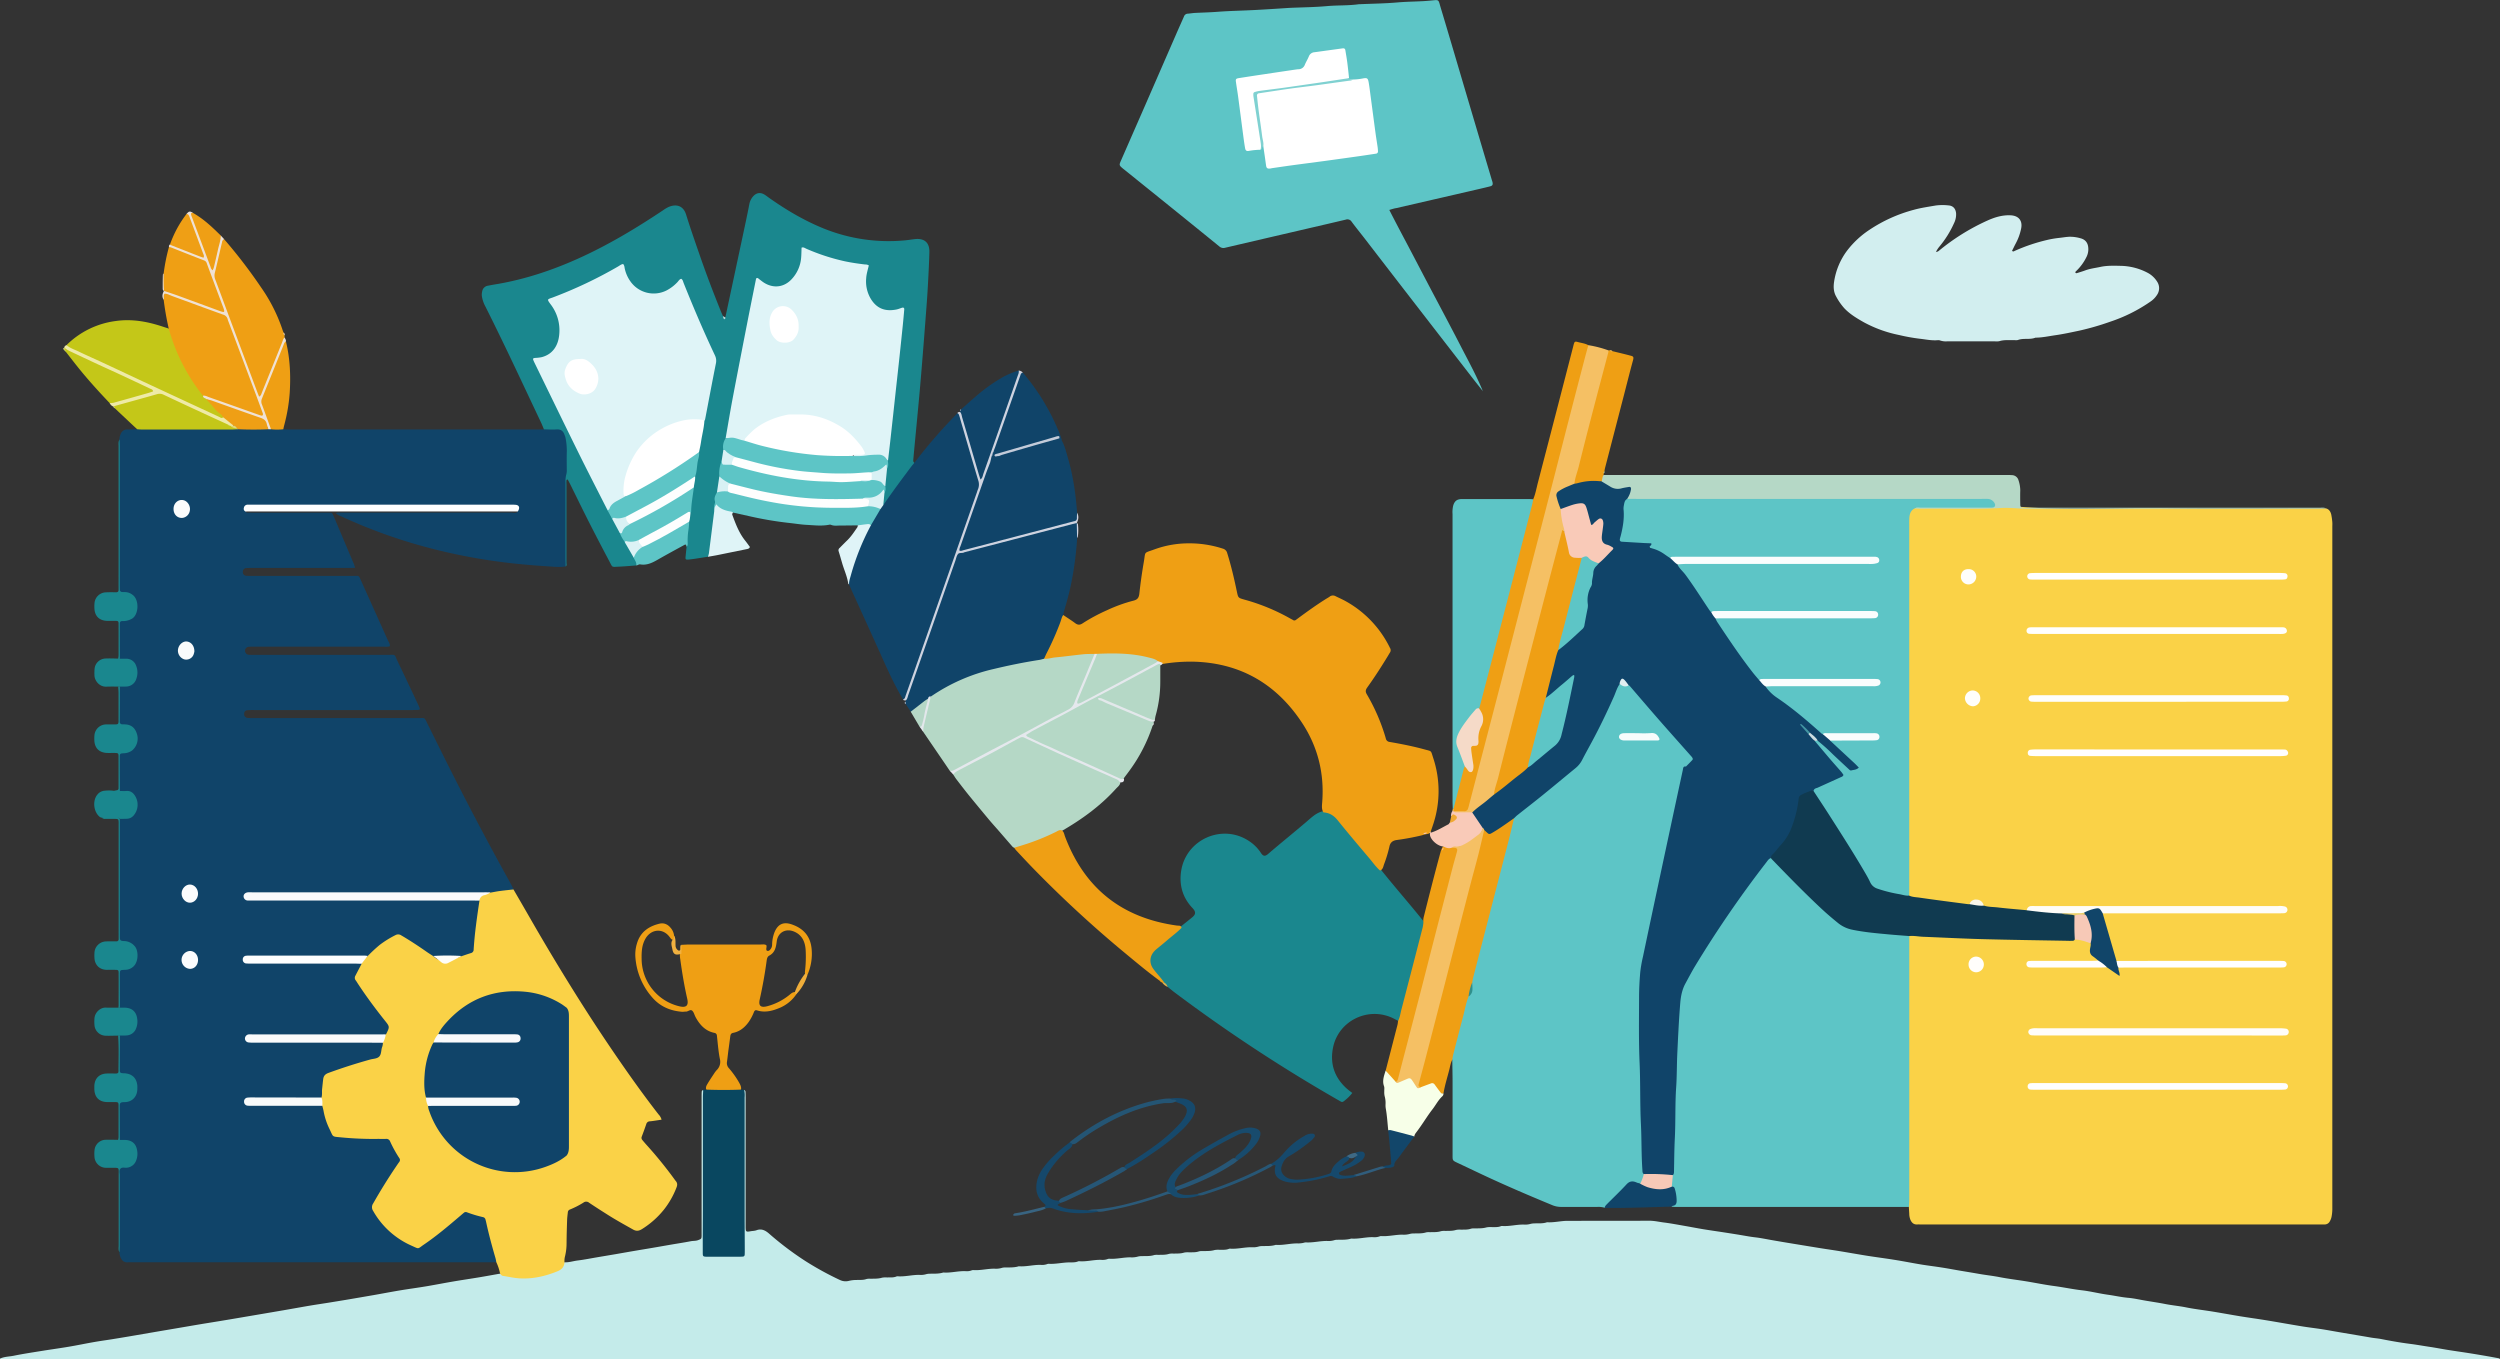 <?xml version="1.0" encoding="UTF-8"?>
<svg xmlns="http://www.w3.org/2000/svg" viewBox="0 0 1905.29 1035.81">
  <rect x="0" y="0" width="1905.29" height="1035.81" fill="#333333" stroke="none"/>
  <defs>
    <style>.a2b46b7c-f045-4b00-b8e9-edfb51d8d25d{fill:#fad247;}.e62f0b84-93a5-4923-8c57-11bd600d0b6a{fill:#104469;}.ee7853e9-e49e-4a1b-965f-1265aa612cdb{fill:#c4ebea;}.b0b97a2f-fd69-4a47-aaf9-1eea5c277d2c{fill:#5dc5c6;}.a08d8fd0-9748-4242-9f93-1f6399da6e48{fill:#1a878e;}.feebf9b5-5ebe-4c9a-8044-332a45b3c6d6{fill:#ef9f14;}.ff0eb0d9-42eb-4a09-9f6f-493897152e24{fill:#d2eeef;}.b226c665-d106-4c69-8c62-e6487dffc04f{fill:#b5d8c6;}.f0b8070d-026d-43ca-a86c-a33267ca7a43{fill:#f5c064;}.fffe44a5-d899-4e18-83d1-f9a5396a626c{fill:#094760;}.a31533b6-3b9c-46a6-a4db-d138649689b4{fill:#c4c718;}.ed8af5b5-9cfb-4a37-9af1-584d6f8b408c{fill:#f7ffe8;}.e9466668-8e05-446e-bbaa-dba6be51a665{fill:#fefefe;}.a7a08566-2ebc-4fe1-bded-73f6dbbe2c76{fill:#dff4f7;}.a10cbc4b-a5f8-421a-8a06-0f2d15cc444c{fill:#ced3e0;}.ad1a5d2d-d45f-4c95-ac98-5b22f95ee830{fill:#efe1d4;}.fa6d6455-fbaa-4385-953a-2adaee03dd42{fill:#f9cab8;}.b66f02b7-6b65-4bff-bdb4-cb80c0ea79f3{fill:#e5e8ed;}.bb7f7519-2c37-4205-a435-1381640e9b79{fill:#16496c;}.fba20ebb-ebab-4b20-8625-1c6af2aeacf4{fill:#eeeaa7;}.be5ba8dc-69b1-4276-ae42-a61c23cb17be{fill:#ef9f15;}.e72707d6-9c0c-4ca3-b100-a625ec268f85{fill:#184b6d;}.edee961c-ea34-4c2f-940b-c3409a30f947{fill:#15486b;}.bb8491ca-3f9a-485a-b77f-b93efb50a494{fill:#12466a;}.aa713f09-ab1f-4d94-9411-8aa3efea8a1f{fill:#245574;}.eead6fa9-6b3b-47c2-96f5-b32384a9f60c{fill:#275776;}.bb28b5fe-4561-43e4-b6bf-5df89d8cbfaa{fill:#b5d7c6;}.a640c1f6-3814-4be1-ba8b-aa089cae1e34{fill:#265676;}.e33b2222-6653-4faa-9b68-8767372072f4{fill:#2b5a79;}.ac011c77-368f-44d5-9afd-e6d1d0a623ae{fill:#275777;}.b20e0e57-9ec3-47c3-b5a6-adf171e28736{fill:#386481;}.a657d9f6-d4f2-43f4-846d-b733a2f7107d{fill:#e3e7eb;}.b77a47a1-19fa-47b3-a190-e1a0ae73ea0f{fill:#305d7c;}.a6ecc3d9-e47a-4a0f-a587-a999c5a5fb75{fill:#f0ae3a;}.ef8eb301-67d6-4951-b41f-af13011970bf{fill:#f1b140;}.f296ab3a-60e5-49c1-9301-d221e3552c1a{fill:#f0a931;}.af760b50-f54b-4c93-ab59-9f2122ef68cd{fill:#3e6985;}.a84b114b-6d2b-4390-acc1-1cbe98074e79{fill:#dbaf4e;}.a6ecc19b-ab2f-4f89-86ea-5d0e59ff2342{fill:#b8dadb;}.bd5a4ae2-2728-4b85-b190-69b3d71dbd59{fill:#103a50;}.f9657312-bcad-4f6b-9e90-5491e0e8a254{fill:#fffdfa;}.f6177a3f-5121-4a27-8ea6-d48e289696fe{fill:#fefdf9;}.ff84407f-930e-40bc-9c7a-4547e4f6e8e7{fill:#fffefe;}.e7342b8a-0360-43d7-9899-d7687fe83c26{fill:#fefefd;}.bfba4ecb-a2b0-480b-b035-df9939239c35{fill:#fffffe;}.bc1a9c44-8dbd-4231-b316-573e6d2c7207{fill:#fefefc;}.e2206c11-ff96-47da-a2f7-335e76d59fe8{fill:#114569;}.b877dddc-42b0-4f94-bb24-1d08fe949308{fill:#fff;}.b4aa2eb7-8624-4e5e-bbd9-7e006abcb307{fill:#fffefd;}.b6c8aa02-cc3a-4bbb-b2b1-dc015e2dd44f{fill:#f7c9b7;}.b90f8ff2-0859-4398-9435-76d5bfa939e8{fill:#fffefa;}.f71824a0-2e9e-4cfb-939c-38a2e8576fc6{fill:#fffefb;}.ef448ef1-cf4a-4ee1-8aee-0b5a82ec7f5c{fill:#fefefb;}.f697399f-7963-42ad-bc6e-5082166e4204{fill:#f9f7eb;}.b607c943-8ea1-4841-bda7-166cf990d291{fill:#f9fafb;}.bf1d34c6-b23c-45ec-871a-d5350334efbe{fill:#fafbfc;}.b0688427-da4a-4506-8d2f-8e639a6f8833{fill:#fdfefe;}.e84942fb-0485-42c7-84ec-ae67ca44f472{fill:#f8fafa;}.a08c5278-260a-498f-b75d-2448c88fa955{fill:#fafbfb;}.bc31d15b-8cf8-4d59-8850-f0cab5298286{fill:#fbfcfd;}.b359ad7b-7ae4-4c6d-b784-a0eb0989266c{fill:#fbfcfc;}.e18ed9d2-c2b3-462f-8cee-54327c96fca3{fill:#e2d778;}.e00085e8-458a-480e-8dd8-24478cc21e91{fill:#f6c9b7;}.ef251dff-1cf2-4aa9-ae8d-ad367dd57a53{fill:#f7fcfc;}.be6d7bc2-5b20-4a85-ac90-3c418f4b34f9{fill:#e0eef0;}.bc754ec4-16bf-4dda-8315-d8c33612b381{fill:#30908c;}.e2f3b4a7-62aa-4c46-b7bb-bcf0e7462810{fill:#7fd1d1;}.b1a63f5b-d67b-496b-9212-19369d7aad97{fill:#f8fafb;}.a493b04a-51c9-4d70-98cd-4aaf68ead309{fill:#dbf2f5;}.e65e4da9-cfda-4928-9039-b844d0ecf417{fill:#d9f1f4;}.e675a2bd-cee8-47f1-afe4-ccbe0c55e1af{fill:#dcf2f5;}.b5d0fdc4-74e0-4680-b92d-4de43b331437{fill:#d9f2f5;}.ecc79b0b-170c-42ad-a4a6-c207fc4fdd25{fill:#d8f1f4;}.b014902e-cc3b-4ff4-b8aa-e636d45cfc6d{fill:#fdfdfd;}.e654c245-0342-4aac-8d88-98df83524aa0{fill:#f5dac8;}.adc32f38-549b-495a-993b-b95b73c2f13c{fill:#c3cbd9;}.bf941c8b-5589-4aeb-bcfb-ed5bce827625{fill:#fafdfd;}.b7ae17d4-cfd4-4540-acf8-20b672dccf82{fill:#f9fdfd;}.ad096422-bd7c-4220-bf60-afb6fc86e642{fill:#f8fcfc;}.a0bd4852-22ef-4019-9ba6-0984cebce84f{fill:#cddde1;}.b66a8c7a-b0c3-420e-a4be-3b90ff3cca2c{fill:#ebce65;}.b62af061-22d3-4389-a6b8-07803fa71932{fill:#4396a3;}.abb73e69-de80-4902-bb6e-a3e35fc8cef9{fill:#e3e8eb;}.e75c9a0d-c202-47d9-b348-0252d5a393b5{fill:#fefffe;}</style>
  </defs>
  <g id="ab21027c-490b-405c-91f6-43438efa7ade" data-name="Vrstva 2">
    <g id="bba40c52-0e4e-40ea-9859-e7ee8d3e7fb8" data-name="Vrstva 1">
      <path class="a2b46b7c-f045-4b00-b8e9-edfb51d8d25d" d="M1772.64,387.44c2.48.68,3.58,2.6,4.08,4.88a51.22,51.22,0,0,1,.78,5.69,27.65,27.65,0,0,1,0,2.88q0,259.62,0,519.26a32.94,32.94,0,0,1-.58,7.15,11.16,11.16,0,0,1-1.37,3.56,4.35,4.35,0,0,1-3.93,2.32c-1.11,0-2.23,0-3.35,0H1464.07c-1,0-1.93-.06-2.88,0-2.63.17-4.15-1.21-5.18-3.45a12.31,12.31,0,0,1-.93-4.67c-.1-1.75-.22-3.5-.33-5.25-1.15-2.05-1.07-4.31-1.07-6.55q0-96.43,0-192.87c0-2.38-.24-4.83,1.1-7,1.5-1.54,3.44-1.5,5.36-1.39,25.79,1.52,51.59,2.33,77.42,2.84,14.19.28,28.36,1,42.55.4,4.87-.51,9.47.15,13.51,3.2a2.54,2.54,0,0,1,.63,1.75c-.73,4,.36,7.1,3.73,9.53,1.17.85,2.62,2.33.16,3.66-3.76,1.05-7.61.55-11.42.57-11,.07-22,0-33,0-1.84,0-3.79-.43-5.52,1.08,18.78,1.26,37.61.21,56.39.95,4.06.8,6.87,3.42,9.45,6,.06-1.77-1.46-4.55,1.92-5.8,2.68-.7,5.41-.48,8.12-.48q54.4,0,108.82,0c2.15,0,4.37.3,7.18-.81-3-1.2-5.34-.86-7.64-.87q-55.38,0-110.74,0c-2.71,0-5.45.26-8.09-.6-2.48-1.22-2.84-3.75-3.46-6-2.5-9.08-5-18.16-7.78-27.16-.53-1.7-1.63-3.7.69-5.13,2.64-1,5.38-.67,8.08-.67q60.66,0,121.33,0c2.48,0,5,.4,8-1.05-2.13-2-4.4-1.56-6.45-1.57-16.15-.06-32.29,0-48.44,0q-65.21,0-130.42,0c-3.41,0-7.15-.8-9.87,2.33a2.88,2.88,0,0,1-1.75.71c-10.34-.66-20.71-1.07-30.86-3.46-5.92-5.49-5.92-5.49-12.3-1.26-14.06-.75-27.89-3.26-41.78-5.35a5,5,0,0,1-4.17-2.85,17.36,17.36,0,0,1-.67-6.16q0-138.51,0-277c0-4.66-.13-9.47,5.15-11.88,7.49-.9,15-.32,22.52-.4,10.08-.11,20.16-.26,30.23.06,6.29.2,12.38-1.91,18.61-1.23,40.28,4.4,80.67,1.35,121,1.92S1732.17,387.32,1772.64,387.44Z"></path>
      <path class="e62f0b84-93a5-4923-8c57-11bd600d0b6a" d="M378.28,961.94c-1.76,0-3.52.07-5.28.07H101a31.17,31.17,0,0,0-3.35,0c-3.07.33-4.76-1.26-5.83-3.9A10,10,0,0,1,91,954.4c-.54-20.7-.07-41.41-.26-62.11,0-3.24,2.22-3.36,4.42-3.83,6-1.27,8.48-4.69,7.82-10.48-.5-4.43-2.72-6.79-7.22-7.61-1.55-.28-3.2-.21-4.54-1.26-1-9-.2-18.08-.45-27.13-.08-3,2.32-3,4.26-3.47,5.38-1.39,7.52-3.54,8-8.1.67-5.79-1.78-9.67-7.56-10.77-3.69-.7-5-2.19-4.85-6,.3-7.95.07-15.92.11-23.88,1-2.31,3.15-1.69,4.91-2,5.09-.87,7.63-3.9,7.6-9.23s-2.54-8.29-7.68-9.18c-1.76-.3-4,.3-4.84-2.1,0-8,.19-16-.1-23.94-.12-3.59,1-5.07,4.54-5.78,6.2-1.26,8.93-5.72,7.61-11.57-.81-3.63-3.16-6.15-6.68-6.74-4.74-.78-5.5-3.35-5.47-7.66.17-28.88.1-57.77.09-86.64.53-2.37,2.58-1.94,4.19-2.21,5.64-.91,8.45-4.11,8.34-9.58s-2.72-8.25-8.33-9c-1.54-.2-3.24,0-4.2-1.68,0-7.81.22-15.63-.09-23.42-.16-4,.91-6,5.09-6.9,4.92-1,7.2-4.22,7.39-8.71.23-5.4-2.19-8.88-7.63-9.78-3.79-.62-5-2.22-4.84-6,.28-8,.05-15.93.1-23.9,1-2.24,3.21-1.64,5-1.95,5.07-.87,7.6-4,7.53-9.33s-2.68-8.38-7.74-9.11c-1.77-.26-4,.34-4.79-2.15,0-7.83.16-15.67-.07-23.49-.11-3.59.73-5.47,4.63-6.22,6.24-1.19,8.92-6.06,7.38-12.15-1-4.13-4-6.05-7.89-6.63-3.12-.45-4.12-2.07-4.11-5.21q.15-55.37.06-110.73a6.08,6.08,0,0,1,.26-1.89,9.52,9.52,0,0,1,1-4.08,5.23,5.23,0,0,1,5.51-3.51c2.34.11,4.7-.11,7.06-.18,2.2-1.77,4.84-1.33,7.34-1.32,22.6,0,45.2-.23,67.8.15.61,0,1.22,0,1.83-.1,7.45,0,14.9-.13,22.36.11h2.63c3.15.15,6.43-.77,9.35,1.16,1.59.07,3.18.2,4.78.2H409.74c1.6,0,3.19-.09,4.79-.13,10.06-4.49,17.16-1.18,18.35,9.47,1.05,9.44,2.19,19.08-1.16,28.45-.48,1.35-.19,2.85-.19,4.29q0,28.53,0,57.08c0,1.73.4,3.52-.39,5.2-4.29.79-8.61.26-12.88,0-9.25-.62-18.49-1.32-27.71-2.34a442.57,442.57,0,0,1-56.6-10,403,403,0,0,1-73.63-25.68,12.82,12.82,0,0,1-4.39-2.5,6,6,0,0,1,3.3-.43H324q32.87,0,65.73,0c1.65,0,3.55.78,4.92-.91-.74-2.35-2.53-3.13-4.79-3.22-1.28-.05-2.56-.06-3.84-.06q-95.22,0-190.46.06c-3.07,0-7-1.36-8.47,3.28a1.87,1.87,0,0,0,1.61.84c1.44,0,2.88.05,4.32.05h55.19c1.28,0,2.56,0,3.84.05a1.58,1.58,0,0,1,1.5,1c.27.58.55,1.16.8,1.75q7.67,18.09,15.32,36.2c.36.85.57,1.75,1,2.94-1.94.06-3.5.15-5,.15H191.63c-1.44,0-2.88,0-4.31.14a2.65,2.65,0,0,0-2.23,2.71,2.71,2.71,0,0,0,2.34,3.09,41.47,41.47,0,0,0,4.32.12q38.38,0,76.78,0c5.7,0,4.65-.84,7,4.42q9.94,22.08,19.86,44.17c.69,1.56,1.83,3,1.75,5-1.69.63-3.45.32-5.17.33q-49.19,0-98.38,0a36.21,36.21,0,0,0-4.3.14,3,3,0,0,0-2.55,3,3.09,3.09,0,0,0,2.59,3,38.64,38.64,0,0,0,4.31.12q50.63,0,101.26,0c7.29,0,5.28-1,8.36,5.37,5.08,10.5,10,21.08,15,31.63.54,1.15,1.09,2.31,1.53,3.5A.92.92,0,0,1,319,541c-1.59.1-3.19.13-4.79.13H193.24a47.71,47.71,0,0,0-4.79.15,2.58,2.58,0,0,0-2.36,2.59,2.88,2.88,0,0,0,2.23,3.23,36.37,36.37,0,0,0,4.31.14h96c10.08,0,20.16,0,30.24,0,5.38,0,4.4-.71,6.81,4.13,6.47,13,12.9,26.07,19.46,39q21.31,42.17,44.28,83.44c.7,1.26,1.3,2.57,1.94,3.85-5.82,3.14-12.26,2.89-18.56,3.38-59,.37-118,.06-176.94.17a25,25,0,0,0-5.73.39c-.8.2-1.62.51-1.57,1.47s.9,1.23,1.7,1.4a32.54,32.54,0,0,0,6.69.34q79.83,0,159.68,0c2.85,0,5.77-.37,8.52.8,2.18,1.77,1.27,4.16.93,6.2-1.7,10-2.67,20.19-3.69,30.32a6.37,6.37,0,0,1-4.65,5.95,31.24,31.24,0,0,1-6.42,1.79c-6.53.07-13.06.44-19.57,0-2.67-.28-4.64-2-6.77-3.35-6-3.89-11.87-8-18-11.79a6.52,6.52,0,0,0-7.53,0,85.23,85.23,0,0,0-15.68,11.68c-1.49,1.42-2.91,3-5.1,3.39-5.26.65-10.54.31-15.81.32-22.71,0-45.41,0-68.11,0-2.15,0-4.42-.42-6.92,1.19,2.32,1.9,4.72,1.47,6.93,1.47q35.73.06,71.46,0a35.48,35.48,0,0,1,7.64.37c3.22,1,2.13,3.39,1,4.94-3.75,5.21-2.22,9.42,1.2,14.19q9.33,13,19.09,25.74c3.83,5,2.77,8.78-2.89,11.3-14.87.58-29.73.17-44.59.24-16.95.08-33.89,0-50.84.1-2.41,0-6.63-1.44-6.81,1.87-.12,2.27,4.27,1.67,6.7,1.67,28.94.07,57.87,0,86.8.06,2.55,0,5.13-.26,7.59.67a9.25,9.25,0,0,1-5.41,13.79c-10.48,2.77-20.73,6.23-31,9.68-6.49,2.18-7.21,3.41-7.61,10.35-.18,3.26,1.43,7.22-2.8,9.34-6.18.95-12.4.37-18.61.44-9.88.1-19.76,0-29.64,0a22.31,22.31,0,0,0-4.76.26c-1.06.22-2.43.31-2.32,1.83.08,1.2,1.28,1.24,2.19,1.41a26.16,26.16,0,0,0,4.77.21c13.86,0,27.73,0,41.59,0a26.63,26.63,0,0,1,7.13.47c2.5.91,2.88,3.19,3.41,5.37A93.85,93.85,0,0,0,252.31,860c1.59,4,4.47,5.39,8.53,5.69a270.79,270.79,0,0,0,30.14.9c4.22-.16,7,1.24,8.62,5.25a36.29,36.29,0,0,0,4.21,7.52c2.34,3.32,2.2,6.13-.26,9.52-5.92,8.15-10.83,17-16.18,25.5-2.52,4-2.48,7.33.3,11.37a65,65,0,0,0,24.53,21.59c4.67,2.38,8.21,1.87,12.25-1.19,8.67-6.57,17.24-13.25,25.35-20.48,2.82-2.51,5.42-2.76,9.11-2.2,9.19,1.42,13.9,6,14.82,15.45.6,6.16,3,12.07,4.66,18.08C378.84,958.6,379.71,960.31,378.28,961.94Z"></path>
      <path class="ee7853e9-e49e-4a1b-965f-1265aa612cdb" d="M430.21,962c3.39.22,6.6-.93,9.91-1.34,5.19-.63,10.33-1.68,15.49-2.55,4.54-.77,9.08-1.52,13.62-2.3s9.37-1.65,14.06-2.45c4.54-.78,9.09-1.51,13.62-2.29,4.85-.82,9.69-1.69,14.54-2.52,5-.86,10-1.61,15-2.59,1.87-.36,3.8-.13,5.65-.85,2.37-.93,2.53-.93,2.61-3.32,0-1.28,0-2.56,0-3.84q0-50.8,0-101.6c0-1.44,0-2.87.09-4.31a1.56,1.56,0,0,1,1.15-1.37c1.75,2.42,1.23,5.23,1.24,7.9q0,54.22,0,108.43c0,1.6.08,3.21,0,4.8-.15,3.51,1.55,4.84,4.94,4.79,5.92-.08,11.84,0,17.75,0,5.28-.06,5.79-.53,5.83-5.78.09-11.83,0-23.67,0-35.5q0-38.38,0-76.77c0-2.67-.52-5.48,1.29-7.88a1.51,1.51,0,0,1,1.16,1.35c.08,1.44.1,2.88.1,4.31q0,47.52,0,95c0,1,0,1.92,0,2.88,0,4.85,0,4.84,4.68,4a16.82,16.82,0,0,0,3.31-.5c4-1.67,7.09,0,10,2.57a237,237,0,0,0,27.88,21,233.81,233.81,0,0,0,26,14.24,10,10,0,0,0,7,.62,24.38,24.38,0,0,1,5.68-.64c2.55-.06,5.11.15,7.6-.74a9.26,9.26,0,0,1,2.85-.2c3-.08,6.06.1,9-.81a15.59,15.59,0,0,1,3.82-.17c2.39-.08,4.81.23,7.11-.74a2.18,2.18,0,0,1,1-.14c5.61.42,11.09-1.22,16.68-1.07a13.64,13.64,0,0,0,4.75-.48,10.3,10.3,0,0,1,2.83-.41c3.5-.11,7,.19,10.45-.94,5.77.48,11.4-1.31,17.17-1a10.27,10.27,0,0,0,4.25-.55,3.45,3.45,0,0,1,1.4-.29c5.45.39,10.78-1.12,16.21-1.07a15.22,15.22,0,0,0,5.68-.62,7.45,7.45,0,0,1,2.37-.28c3.5-.09,7,.17,10.45-.93,5.61.44,11.09-1.22,16.69-1.06a11.52,11.52,0,0,0,4.73-.53,3.46,3.46,0,0,1,1.4-.3c5.13.33,10.15-.94,15.25-1.06,2.39-.06,4.81.18,7.11-.76a2.13,2.13,0,0,1,.94-.13c5.62.45,11.09-1.24,16.69-1.06a11.53,11.53,0,0,0,4.73-.54,3.46,3.46,0,0,1,1.4-.3c5.46.38,10.78-1.12,16.21-1.07a16.67,16.67,0,0,0,5.69-.6,12.16,12.16,0,0,1,3.32-.32c3-.1,6.07.15,9-.82a10.41,10.41,0,0,1,2.86-.15c2.87-.07,5.74.13,8.56-.78a11.85,11.85,0,0,1,3.33-.18c2.71-.08,5.41.09,8.08-.76a13.74,13.74,0,0,1,3.81-.2c2.55-.07,5.11.13,7.6-.76a9.62,9.62,0,0,1,2.86-.19c3-.08,6,.09,9-.81a15.51,15.51,0,0,1,3.81-.17c2.39-.08,4.82.23,7.11-.75a2.19,2.19,0,0,1,.95-.13c5.61.42,11.09-1.22,16.69-1.07a13.61,13.61,0,0,0,4.74-.48,9.93,9.93,0,0,1,2.83-.41c3.5-.11,7,.19,10.45-.94,5.77.48,11.4-1.3,17.17-1.07a21.33,21.33,0,0,0,3.79-.41,9.12,9.12,0,0,1,1.86-.4c5.45.37,10.78-1.13,16.21-1.08a15.08,15.08,0,0,0,5.69-.63,7.38,7.38,0,0,1,2.36-.27c3.5-.1,7,.17,10.45-.93,5.61.45,11.09-1.23,16.69-1.06a11.76,11.76,0,0,0,4.74-.53,3.11,3.11,0,0,1,1.39-.3c5.46.38,10.78-1.12,16.21-1.08a17,17,0,0,0,5.7-.59,11.68,11.68,0,0,1,3.31-.33c3-.1,6.07.15,9-.82a10.81,10.81,0,0,1,2.86-.15c2.87-.07,5.74.14,8.56-.78a12.23,12.23,0,0,1,3.33-.18c2.71-.08,5.41.1,8.08-.76a14.13,14.13,0,0,1,3.81-.2c2.55-.08,5.11.14,7.6-.75a9.3,9.3,0,0,1,2.86-.2c3-.08,6,.08,9-.8a17,17,0,0,1,4.3-.18c2.22-.06,4.48.17,6.62-.74a2.2,2.2,0,0,1,.95-.14c5.61.42,11.09-1.22,16.69-1.07a14.38,14.38,0,0,0,4.74-.47,13.07,13.07,0,0,1,3.31-.43c3.18-.12,6.4.24,9.49-.88,5.29.37,10.46-1.07,15.73-1.07,20.79,0,41.59,0,62.39-.07,3.72,0,7.27.88,10.89,1.33,5.36.67,10.67,1.7,16,2.62,4.7.82,9.38,1.74,14.08,2.52,4.86.8,9.74,1.48,14.61,2.23,4.71.73,9.42,1.46,14.13,2.25,3.6.6,7.18,1.29,10.83,1.7,4.57.52,9.08,1.52,13.63,2.29q7,1.22,14.1,2.38,11.05,1.83,22.11,3.62c4.7.75,9.43,1.41,14.14,2.18,7.21,1.18,14.4,2.48,21.62,3.63,7.06,1.11,14.16,2,21.22,3.16,6.59,1.06,13.13,2.38,19.72,3.46,5.17.85,10.39,1.46,15.57,2.28,4.55.71,9.08,1.57,13.62,2.35,4.7.8,9.41,1.55,14.11,2.38,5.47,1,11,1.55,16.47,2.63,6.7,1.31,13.51,2.09,20.25,3.19,7.06,1.15,14.07,2.62,21.15,3.55s14.09,2.45,21.21,3.27c6.62.76,13.13,2.45,19.73,3.36,5.2.72,10.32,1.9,15.57,2.37,4.41.39,8.78,1.41,13.17,2.15,5,.85,10.05,1.58,15,2.56,5.31,1.05,10.69,1.51,16,2.59,6.69,1.35,13.51,2.1,20.25,3.19,7.06,1.15,14.09,2.46,21.14,3.61,6.75,1.09,13.53,2,20.27,3.12,8.94,1.47,17.85,3.09,26.79,4.55,5,.81,10.07,1.38,15.1,2.17,4.55.71,9.08,1.57,13.63,2.34l14.1,2.38c3.13.53,6.26,1.06,9.39,1.61,2.67.47,5.36.63,8,1.15,7.32,1.45,14.69,2.75,22.09,3.69,4.9.62,9.74,1.51,14.62,2.23s9.71,1.68,14.57,2.45c5.18.83,10.37,1.54,15.55,2.36,4.56.72,9.1,1.49,13.64,2.27,3.26.56,6.5,1.18,9.74,1.78-.06.31,0,.45-.11.49a.79.79,0,0,1-.44.16q-951.91,0-1903.82,0a3.3,3.3,0,0,1-.92-.36c3.44-1.75,7.18-1.63,10.69-2.34,7.32-1.49,14.71-2.6,22.08-3.79,6.75-1.09,13.52-2,20.26-3.15,6.27-1.06,12.49-2.37,18.75-3.47,4.7-.83,9.43-1.46,14.14-2.22q6.83-1.1,13.64-2.26l20.2-3.47,19.27-3.28c4.86-.83,9.71-1.67,14.57-2.48,4.7-.78,9.42-1.52,14.12-2.3q7.53-1.24,15-2.52l14.1-2.4c6.58-1.12,13.16-2.23,19.74-3.37,6.73-1.16,13.46-2.39,20.19-3.53,4.7-.79,9.43-1.47,14.14-2.23q6.82-1.1,13.64-2.24,10.33-1.75,20.67-3.55c6.73-1.18,13.44-2.48,20.18-3.6s13.52-2,20.26-3.15,13.45-2.46,20.18-3.61c6.58-1.12,13.19-2.09,19.78-3.18,5.17-.87,10.32-1.82,15.48-2.73,9.22,1.69,18.38,3.61,27.87,1.56a130.85,130.85,0,0,0,15.08-4.4C427.07,966.7,428.07,963.77,430.21,962Z"></path>
      <path class="b0b97a2f-fd69-4a47-aaf9-1eea5c277d2c" d="M1223,920.46a16.37,16.37,0,0,0-5.65-.65c-9.12,0-18.23,0-27.34,0a17.59,17.59,0,0,1-7-1.35c-18-7.44-35.94-15.11-53.58-23.41-6.21-2.92-12.41-5.89-18.63-8.81-3.87-1.81-3.78-1.79-3.77-6.18q0-27.83,0-55.64c0-5.6-.15-11.19-.22-16.78-1.15-1.22-.91-2.67-.57-4.06,3.38-13.91,7.15-27.72,10.72-41.58a9.67,9.67,0,0,1,1.46-3c3.09-3,2.49-6.8,2.48-10.5,2.27-13.6,6.48-26.71,9.85-40,6.13-24.18,12.52-48.29,18.71-72.45,1-3.88,2-7.74,3.23-11.54a10.39,10.39,0,0,1,4.1-5.16c14.12-10.75,27.68-22.19,41.41-33.43,3.95-3.23,6.62-7.34,9-11.71,8.71-16,16.88-32.29,24-49.1.72-1.72,1.08-3.78,3.33-4.36a41.25,41.25,0,0,0,7.82,1.25c7.38,6.46,13,14.53,19.53,21.71,8.73,9.56,17,19.48,25.72,29.11,4.4,4.89,4.63,6.34-.25,10.57-2.77,2.39-3.88,5.22-4.6,8.6-9.93,46.62-19.71,93.27-29.82,139.85-2.15,9.92-2,20-2.46,30-.57,12.77-.56,25.61-.05,38.38,1,26.19,1.23,52.4,2,78.59.14,5.08.79,10.19,1.19,15.28.06,3.18-.67,6.06-3.09,8.32-7.43-2.44-11.67,2.25-16.11,7A106.24,106.24,0,0,1,1223,920.46Z"></path>
      <path class="b0b97a2f-fd69-4a47-aaf9-1eea5c277d2c" d="M1455.07,713.53l0,146.35q0,27.35,0,54.7c0,1.75-.18,3.5-.28,5.25q-89.09,0-178.17,0c-.95,0-1.89-.16-2.84-.24,4-5.3,3.21-10.47-.45-15.56-.36-2.84.29-5.61.57-8.4a17.53,17.53,0,0,0,.5-3.8c-.55-13.11,1.18-26.14,1.07-39.25-.19-21.71,1.37-43.38,2.07-65.07.26-8.26,1-16.56,1.8-24.82.75-7.35,3.72-13.83,7.35-20.09a798.64,798.64,0,0,1,57.71-85.27c1.26-1.64,2.44-3.4,4.66-3.92,6.45,3.22,10.47,9.12,15.31,14.09,12.37,12.67,24.86,25.2,38.78,36.2,3.62,2.85,8.1,3.63,12.51,4.45,11.62,2.15,23.44,2.51,35.14,3.89C1452.3,712.23,1454,711.89,1455.07,713.53Z"></path>
      <path class="b0b97a2f-fd69-4a47-aaf9-1eea5c277d2c" d="M1058.81,160c6,11.82,12.15,23.21,18.14,34.65s12,22.94,18.07,34.4,12.13,22.89,18.06,34.41,12.11,22.69,17.05,34.68c-2.53-3.21-5.09-6.4-7.59-9.63q-22.77-29.39-45.51-58.78-18.48-23.91-36.91-47.85c-3.33-4.3-6.77-8.51-10-12.88a3.79,3.79,0,0,0-4.51-1.61c-9.63,2.3-19.28,4.52-28.92,6.76q-31.5,7.32-63,14.67a4.65,4.65,0,0,1-4.41-1q-17.49-14.24-35-28.36-18.66-15.06-37.34-30.1c-.37-.3-.76-.58-1.13-.89-2.9-2.43-3-2.68-1.53-6q8.93-20.44,17.88-40.86,12.36-28.35,24.71-56.71c1.79-4.1,3.65-8.18,5.44-12.28a3.15,3.15,0,0,1,2.83-2.19c1.91-.14,3.81-.49,5.72-.59,5.74-.28,11.49-.42,17.23-.86,9.24-.71,18.52-.84,27.78-1.33,8.61-.45,17.22-1,25.82-1.58l1.44-.08c9.42-.41,18.87-.49,28.25-1.34,8.13-.73,16.31-.28,24.4-1.46.32,0,.64,0,1,0,9.42-.41,18.87-.51,28.25-1.34,8.45-.74,16.92-.59,25.37-1.41,6.63-.64,5.68-1,7.51,5.16,7,23.26,13.81,46.56,20.71,69.84q9.12,30.8,18.28,61.57c.18.61.42,1.21.56,1.83.43,1.91,0,2.71-1.86,3.19-2.47.64-5,1.23-7.45,1.8q-32,7.38-63.95,14.75C1062.47,158.85,1060.84,159.38,1058.81,160Z"></path>
      <path class="a2b46b7c-f045-4b00-b8e9-edfb51d8d25d" d="M430.21,962c-.23,3.57-2.14,5.57-5.47,6.92-9.26,3.74-18.78,5.93-28.77,5.34-4.25-.25-8.46-1.23-12.68-1.9-1-.17-1.58-1-2.17-1.75a38,38,0,0,0-2.84-8.63c-.23-1.09-.39-2.19-.7-3.25-2.63-9.05-5.1-18.13-7.09-27.35-.13-.62-.3-1.24-.47-1.85a2.45,2.45,0,0,0-1.9-1.93,93.52,93.52,0,0,1-12.36-3.73,2.13,2.13,0,0,0-2.23.4c-1,.81-1.95,1.65-2.93,2.48-8.88,7.57-17.77,15.12-27.43,21.69-5.25,3.57-3.33,3.67-9.83.77a62.58,62.58,0,0,1-28.95-26.32,5,5,0,0,1,0-5.71q8.16-14.39,17.42-28.09c.81-1.19,1.6-2.39,2.46-3.54a2.37,2.37,0,0,0,0-3,93.78,93.78,0,0,1-6.93-12.58,3.06,3.06,0,0,0-3.34-2c-1.91.12-3.83,0-5.75,0a254.63,254.63,0,0,1-27.76-1.11c-8-.78-6.2,0-9.49-6.65a52.3,52.3,0,0,1-4.43-13.63c-.23-1.25-.61-2.48-.92-3.72a6.51,6.51,0,0,1-.67-6.31c.72-2.17.26-4.44.51-6.65.29-2.54.51-5.07.85-7.61s1.69-3.75,4-4.61q15.75-5.75,31.89-10.22c2.29-.63,5.07-.54,6.73-2.2s1.45-4.44,2.08-6.73a10.53,10.53,0,0,0,.78-3.72,6.09,6.09,0,0,1,2.12-6.34,1.75,1.75,0,0,0,.32-.35c2.81-5.61,2.81-5.61-1-10.38-7.2-9-14-18.2-20.34-27.8-.62-.93-1.16-1.92-1.84-2.8a3.09,3.09,0,0,1-.2-3.58c.87-1.7,1.77-3.39,2.65-5.09l2-3.81c-.06-3.26,2.69-4.35,4.66-6a118.71,118.71,0,0,1,9.07-8.44,75.6,75.6,0,0,1,12.13-7.55,4.19,4.19,0,0,1,4.44.21c6.73,3.95,13.23,8.24,19.62,12.71,1.57,1.09,3.19,2.09,4.79,3.13l.33.33c7.15,6.35,14.14,2.1,21.16-.31,2.42-.81,4.82-1.66,7.25-2.4a2.69,2.69,0,0,0,2-2.82c.79-12.4,2.56-24.7,4.41-37-1.16-2.84.63-4.11,2.8-5a28,28,0,0,1,5.53-1.23c2.61-.44,5.21-1,7.83-1.31,3.25-.44,6.51-.75,9.77-1.11,4.08,7,8.19,14.09,12.24,21.16q16.69,29.11,34.5,57.58,14.37,23,29.63,45.36c11,16.09,22.25,32,34.26,47.41a9.1,9.1,0,0,1,2.24,3.94c-1.57.24-3.08.48-4.59.7s-2.85.44-4.27.55a2.87,2.87,0,0,0-2.8,2.15c-1.08,3.18-2.23,6.33-3.42,9.46a2.45,2.45,0,0,0,.44,2.66c.91,1.11,1.85,2.2,2.8,3.28a319.48,319.48,0,0,1,21.49,26.38c.37.52.73,1.06,1.15,1.54,1.31,1.49,1.35,3,.62,4.86a64.49,64.49,0,0,1-9.64,17,66.33,66.33,0,0,1-16.8,14.87c-2.27,1.39-4.19,1.67-6.65.3-6.41-3.6-12.85-7.15-19.07-11.08-4.86-3.08-9.72-6.16-14.49-9.38a3.39,3.39,0,0,0-4.32-.07,65.38,65.38,0,0,1-10.24,5.23,2.44,2.44,0,0,0-1.65,2.13c-.19,1.91-.47,3.82-.54,5.73-.2,5.91-.38,11.83-.42,17.74a41.69,41.69,0,0,1-1.16,10A13.8,13.8,0,0,0,430.21,962Z"></path>
      <path class="a08d8fd0-9748-4242-9f93-1f6399da6e48" d="M1065.5,778c-1.28-.66-2.53-1.35-3.83-2-18.79-9.08-41.44,1.73-45.69,22.16-2.62,12.56,1.08,23.37,10.88,31.88,1.2,1,2.5,2,3.74,2.91a34.2,34.2,0,0,1-6.8,6.55,1.64,1.64,0,0,1-1.79.1c-.84-.46-1.67-.94-2.5-1.42a1211.94,1211.94,0,0,1-124-81.59c-1.92-1.44-3.76-3-5.63-4.47-.93-1.29-2.38-2.07-3.36-3.33a47.29,47.29,0,0,1-7.6-8.51c-5.12-7.4-4.28-13,2.68-18.71,6.26-5.14,12.58-10.2,18.54-15.7,2.8-2.13,5.51-4.38,8.25-6.57,3-2.41,3.23-4.3.38-7.31-7.2-7.62-10.08-16.83-8.72-27.33,3.22-25,32-37.69,52.62-23.16a30.84,30.84,0,0,1,8.31,8.54c1.53,2.39,3,2.87,5.36.86,9.93-8.56,20.18-16.74,30.12-25.29,3.63-3.12,7.15-6.46,12.11-7.43,4.76.1,8.38,2.1,11.48,5.83,10.81,13,21.53,26.11,32.55,39,10,12.55,20.58,24.59,30.65,37.06.9,1.11,2,2.09,2.32,3.56.22,5.38-1.83,10.31-3.12,15.37-4.58,18-9.4,36-14,54.09C1068,774.92,1068.13,777.35,1065.5,778Z"></path>
      <path class="feebf9b5-5ebe-4c9a-8044-332a45b3c6d6" d="M1051.77,663.48c-3.14-2.74-5.49-6.18-8.16-9.34-8.13-9.6-16.26-19.2-24.15-29-2.91-3.61-6.28-5.74-10.87-6-1.54-2.51-1.1-5.31-.9-8,1.66-21.81-3.39-42.05-15.33-60.19-19.51-29.63-47-45.75-82.86-46.69A132.74,132.74,0,0,0,886.11,506a12.78,12.78,0,0,1-4.68-1.3c-8.8-3.55-18-4.8-27.42-5-5.86-.14-11.72,0-17.59,0-.83-.07-1.67-.07-2.5-.08-11,.2-21.77,2.06-32.64,3.21-1.57.17-3.13.56-4.7,0-2-1-1.52-2.69-.82-4.09a305.31,305.31,0,0,0,12.7-28.67,2.3,2.3,0,0,1,1.81-1.39c3,2.06,6.16,4,9.1,6.21,1.91,1.43,3.48,1.6,5.56.25a135.27,135.27,0,0,1,18.55-10,116,116,0,0,1,20.24-7.34c3.21-.76,4.27-2.32,4.61-5.49q1.3-11.91,3.34-23.72c1.55-8.86-.4-6.72,8.44-10A75.63,75.63,0,0,1,905,414.1a82.29,82.29,0,0,1,26.89,4,4.7,4.7,0,0,1,3.41,3.52c3,9.63,5.29,19.41,7.34,29.26,1,4.76,1,4.77,5.8,6.12a153.18,153.18,0,0,1,34.49,14.16c.84.47,1.71.88,2.52,1.39a1.83,1.83,0,0,0,2.21-.14c.91-.65,1.8-1.33,2.7-2,6.57-4.83,13.2-9.57,20.11-13.91.95-.59,1.95-1.11,2.85-1.77a4,4,0,0,1,4.49-.38c2.58,1.28,5.23,2.42,7.74,3.82a81.36,81.36,0,0,1,32.92,33.92c.3.56.55,1.15.86,1.71a3.21,3.21,0,0,1-.07,3.61c-.53.79-1,1.64-1.48,2.46-5,8.2-10.18,16.26-15.77,24.05-1.26,1.76-1.58,3.13-.37,5.15a147.44,147.44,0,0,1,14.28,32.9c.09.3.16.61.25.92a3.28,3.28,0,0,0,3,2.57c8.81,1.53,17.59,3.25,26.22,5.61,6,1.65,4.93.55,6.88,6.58A80.18,80.18,0,0,1,1092,629c-.5,1.51-1,3-1.57,4.52a2.83,2.83,0,0,1-1.15,1.6,6.82,6.82,0,0,1-2,.56,19.5,19.5,0,0,0-3.38.87,189.73,189.73,0,0,1-19.62,3.66c-3.11.5-4.77,2-5.39,5a98.75,98.75,0,0,1-4.14,13.64C1054.16,660.66,1053.86,662.68,1051.77,663.48Z"></path>
      <path class="a08d8fd0-9748-4242-9f93-1f6399da6e48" d="M431.11,431.73c0-2.08-.11-4.15-.11-6.23q0-28.77,0-57.53a20.2,20.2,0,0,1,.65-6.64,12.19,12.19,0,0,0,.29-3.79c0-4.64-.11-9.28.05-13.91a51.93,51.93,0,0,0-1-10,13.55,13.55,0,0,0-.76-2.25c-1-2.93-2.83-4.35-6.11-4.11s-6.39,0-9.58-.07c-.75-1.76-1.43-3.55-2.25-5.28-14-29.6-27.78-59.3-42.48-88.55a24.07,24.07,0,0,1-2.57-7.69,10.07,10.07,0,0,1,.29-3.79,5.14,5.14,0,0,1,4.18-4.12c2.66-.52,5.34-1,8-1.42,22.65-4,44.15-11.43,64.94-21.13,21.19-9.88,41.13-21.93,60.56-34.88a27.29,27.29,0,0,1,4.52-2.68c5.75-2.37,11.06-.9,13.16,5.89,3.36,10.82,7.12,21.52,10.83,32.23,4.86,14,10.19,27.89,15.74,41.67.48,1.18,1,2.32,1.57,3.49.6.28.5,2,1.79.87q6.81-31.87,13.61-63.76C568,170.74,569.57,163.4,571,156a12.69,12.69,0,0,1,3-6.4c2.54-2.75,5.46-3.19,8.62-1.29,1.23.73,2.36,1.65,3.53,2.48,13.1,9.25,26.82,17.38,41.74,23.41a132.14,132.14,0,0,0,61.59,9c2.7-.23,5.39-.72,8.09-1,7.05-.67,10.94,2.83,10.73,10-.25,9-.72,17.9-1.22,26.85-.39,7-.93,14-1.47,21.06q-1.32,17.45-2.74,34.91c-.71,8.76-1.43,17.53-2.23,26.29-1.1,12.1-2.28,24.19-3.43,36.29-.39,4.14-.78,8.28-1.14,12.42-.08.93-.28,1.94.76,2.56.26,2.18-1.37,3.48-2.46,4.95-6.06,8.15-12.14,16.29-18,24.59-.85,1.21-1.34,4-4.05,2.31-.62-3,.37-6,.59-8.95a15.18,15.18,0,0,0,.54-5.32c-.16-4.3.84-8.48,1.3-12.72a16.54,16.54,0,0,0,.6-6.22c1.41-16.07,3.62-32.06,5.29-48.11,2.18-21,4.75-41.89,6.39-62.92.18-2.38.31-4.24-3.1-3.35-16.41,4.27-25.89-10.35-25.37-23.63.12-3.26,2.64-7.1.25-9.58-2.2-2.27-6.36-1.42-9.64-2a157.85,157.85,0,0,1-32.12-9.51c-4.71-2-5-1.74-5.23,3.47a27.86,27.86,0,0,1-6.2,16.31C599.38,220,589.54,221.77,581,216c-3.42-2.31-3.92-1.23-4.58,2.1-7.31,37.17-15.05,74.26-21.34,111.63-.24,1.42-.58,2.81-1,4.2a20.18,20.18,0,0,0-1.8,8.93,32.68,32.68,0,0,1-1.31,8.51,41.3,41.3,0,0,0-1.57,11.48c-.58,4.11-1.26,8.2-2.11,12.26-1.59,4.06-1.57,8.33-1.66,12.6-1,11.09-2.93,22.07-4,33.15a4.15,4.15,0,0,1-2.24,3.45c-3.27.52-6.54,1.05-9.82,1.54-1.72.25-3.44.48-5.17.63s-2.08-.34-1.94-1.82c.24-2.68.54-5.35.81-8-1.17-6.28-.16-12.5.59-18.72.47-2.31.85-4.64,1.11-7,.81-6.59,1.41-13.2,2.46-19.76,0-2.89,1.1-5.63,1.18-8.52.93-6,1.95-12,2.85-18.07,1.31-7.77,2.73-15.52,4.07-23.27,3.17-14.85,5.4-29.88,8.78-44.68a8.85,8.85,0,0,0-1-6c-8-16.91-15.16-34.18-22.34-51.44-2.06-4.95-2.16-5-5.93-1.48-13.81,12.81-32.94,8-39.23-9.85-1.78-5.05-1.8-5.09-6.61-2.38a350.83,350.83,0,0,1-45.38,21.68c-4.57,1.76-4.63,1.89-2,6a34.24,34.24,0,0,1,5.6,20.46c-.35,10.62-5.58,17.48-15.89,20-2.9.7-3.44,1.7-2.11,4.19s2.2,5.32,3.49,7.9c15.11,30.32,29.73,60.89,45,91.12,1.88,3.7,4.45,7,5.82,11,1.13,2.46,2.48,4.81,3.57,7.29,1.78,3.54,4.3,6.68,5.73,10.41.8,2.39,2.38,4.38,3.41,6.65.21.36.4.73.59,1.09.32.55.65,1.08,1,1.6,2.06,3.36,4.11,6.73,6,10.2,1.07,1.87,2.34,3.72.61,5.88-4.3.31-8.59.72-12.89.9-5.83.23-4.74.84-7.31-4-5.14-9.73-10.25-19.48-15.23-29.29s-9.78-19.71-14.67-29.57c-.61-1.23-1.29-2.44-1.89-3.58-1.27.21-.89,1-1,1.55a12.14,12.14,0,0,0,0,1.91v44c0,5.43,0,10.85,0,16.28C431.76,430,432.08,431.05,431.11,431.73Z"></path>
      <path class="ff0eb0d9-42eb-4a09-9f6f-493897152e24" d="M1475.41,192a3.49,3.49,0,0,0,2.19-.82,163.6,163.6,0,0,1,36.84-23c5.68-2.58,11.6-4.42,18-4.08,6.14.32,9.22,4.26,7.85,10.32a40.5,40.5,0,0,1-3.87,10.76c-1.07,2-2,4-3,5.95.89,1,1.55.25,2.21,0a134.89,134.89,0,0,1,24-8.13,73.46,73.46,0,0,1,9.37-1.66c2.84-.26,5.64-.85,8.53-.91a29.42,29.42,0,0,1,8,1.14c3.88,1,5.82,3.63,6,7.65a13,13,0,0,1-1.31,6.47,37.26,37.26,0,0,1-8.18,11.12c-.34.32-.56.8-.16,1.19a1,1,0,0,0,.88.17c2.13-.66,4.27-1.29,6.36-2.07,3.76-1.41,7.72-1.84,11.6-2.68,5.08-1.1,10.16-.94,15.25-.82a45.75,45.75,0,0,1,21.07,5.46,19,19,0,0,1,6.9,6.52,9,9,0,0,1,.11,9.94,17.8,17.8,0,0,1-5.27,5.42,120,120,0,0,1-30.74,15.3,199.6,199.6,0,0,1-23.4,6.76c-6.06,1.27-12.11,2.61-18.26,3.48-5,.72-10,1.84-15.12,1.86-4.25,1.7-8.92.19-13.22,1.73-1.15.4-2.54.09-3.82.13-3.5.11-7-.3-10.46.81a10.9,10.9,0,0,1-3.34.13H1484a13.51,13.51,0,0,1-5.2-.59,4.18,4.18,0,0,0-1.88-.29c-4.82.45-9.53-.66-14.26-1.15a143.25,143.25,0,0,1-15.46-2.82,95.53,95.53,0,0,1-26.88-9.76c-5.28-3-10.48-6.1-14.71-10.57a45.38,45.38,0,0,1-6.26-9c-2-3.48-2.14-7.41-1.56-11.2a52.35,52.35,0,0,1,10.1-24,70,70,0,0,1,16.73-15.54,113.2,113.2,0,0,1,33.84-15.3c5.56-1.56,11.2-2.32,16.82-3.31a40.81,40.81,0,0,1,9.57-.08c3.67.22,5.67,2.55,5.93,6.27a15.19,15.19,0,0,1-1.63,7.4A76.33,76.33,0,0,1,1478,188a17.88,17.88,0,0,0-2.54,4c-.18.16-.36.33-.53.51A5.11,5.11,0,0,0,1475.41,192Z"></path>
      <path class="e62f0b84-93a5-4923-8c57-11bd600d0b6a" d="M673.17,385c6.72-9.92,13.9-19.49,21.07-29.08.84-1.13,1.78-2.19,2.67-3.27A387.2,387.2,0,0,1,726.67,318c1-1,1.94-2.07,2.92-3.11,2.61,0,2.85,2.21,3.36,3.93q6.94,23.42,13.71,46.87a14.42,14.42,0,0,1-.61,8.94Q730.54,419,715,463.24c-7.52,21.39-15,42.8-22.5,64.18-.79,2.25-.76,5.32-4.25,5.62-6-10-10.86-20.51-15.61-31.12-7.35-16.4-14.83-32.74-22.26-49.11-1.11-2.46-2.21-4.92-3.32-7.37-1.23-3.37,0-6.57.89-9.71a174,174,0,0,1,14.37-35.19c2.5-4.39,4.95-8.81,7.84-13C671,386.53,671.58,385.15,673.17,385Z"></path>
      <path class="e62f0b84-93a5-4923-8c57-11bd600d0b6a" d="M810.27,468.69c-1.19,1.76-1.54,3.84-2.27,5.77a220.48,220.48,0,0,1-10.28,23.22c-.73,1.42-1.34,2.89-2,4.33-1.2,2.17-3.43,2.07-5.43,2.44-18.72,3.41-37.46,6.68-55.2,13.92-8.62,3.52-16.64,8.14-24.57,12.94a11.62,11.62,0,0,0-2.78,2c-3.08,2.28-6,4.75-9.08,7.05-1.33,1-2.5,2.62-4.58,2l-3.81-5.77a1.38,1.38,0,0,1-.11-1.92c.08-.31.16-.62.25-.93.58-4.64,2.62-8.84,4.13-13.18,11-31.82,22.43-63.51,33.29-95.38,1-2.87,2.4-4.63,5.77-5.48q40.88-10.31,81.61-21.22c1.74-.47,3.64-1.54,5.45,0l0,0c1.18,3.79.66,7.62.26,11.44A254.06,254.06,0,0,1,816,446.48c-1.43,6.56-3.19,13-5.12,19.44C810.64,466.83,810.48,467.77,810.27,468.69Z"></path>
      <path class="b0b97a2f-fd69-4a47-aaf9-1eea5c277d2c" d="M1107.17,616.51c-.05-1.92-.16-3.83-.16-5.75v-219a20.73,20.73,0,0,1,.56-6.65c1-3.12,2.61-4.5,5.82-4.75.64-.06,1.28,0,1.92,0h50.31c1,0,1.92.08,2.87.13,1.38,2,.53,4,0,6q-16.69,65.63-33.93,131.12c-1.9,7.24-3.08,14.68-5.94,21.65-6.72,5.36-11.6,12.19-15.71,19.63-2,3.55-2,7.11-.74,11.06,1.58,5,4.6,9.52,4.91,14.92-2.93,10.35-4.67,21-8.58,31.12A1.51,1.51,0,0,1,1107.17,616.51Z"></path>
      <path class="b226c665-d106-4c69-8c62-e6487dffc04f" d="M709.41,530.85a139.69,139.69,0,0,1,47.9-21c11.47-2.74,23-5.1,34.69-6.91,1.25-.19,2.47-.6,3.71-.91,2.91.3,5.66-.74,8.52-1,7.13-.66,14.22-1.67,21.35-2.4,2.84-.29,5.73-.21,8.59-.29.93,2-.16,3.75-.89,5.47-4.52,10.76-9,21.55-13.45,32.32-1.35,3.22-3.8,5.08-6.66,6.58-16.29,8.51-32.43,17.31-48.71,25.84-11.32,6-22.43,12.28-33.91,17.93-2.09,1-4.16,2.61-6.68,1-1.41-2.09-2.81-4.17-4.23-6.25l-16-23.42a8.68,8.68,0,0,1-.35-6.49C705.4,544.5,705.7,537.16,709.41,530.85Z"></path>
      <path class="b226c665-d106-4c69-8c62-e6487dffc04f" d="M1772.64,387.44c-1.59.08-3.18.23-4.77.23q-111.69,0-223.38,0c-6.53,0-13.06-.93-19.6-.52-20.27,1.27-40.56.27-60.83.58-1.59,0-3.19-.11-4.78-.18,1.59-2.84,4.4-2.11,6.79-2.13,15-.1,30.07,0,45.1-.07,2,0,4.14.5,6.24-1-.78-1.95-2.46-2.23-4.16-2.42a63.87,63.87,0,0,0-7.19-.16q-127.85,0-255.71,0c-2.87,0-5.76.25-8.58-.45-2.79-.92-1.85-3-1.19-4.67,1.36-3.54.07-4.24-3.23-3.5-7.07,1.58-12.73-.77-17.14-6.42-.33-2-.37-3.8,1.9-4.7,2.72,0,5.44,0,8.15,0h298.37a48,48,0,0,1,4.8.08,5.3,5.3,0,0,1,4.92,3.94,25,25,0,0,1,1.33,7.51c-.1,3.51-.07,7,0,10.55,0,2.42.43,2.76,2.81,2.86,1.43.06,2.87,0,4.31,0q110.34,0,220.66,0C1769.18,387,1771,386.56,1772.64,387.44Z"></path>
      <path class="b226c665-d106-4c69-8c62-e6487dffc04f" d="M772.92,646.12a5.21,5.21,0,0,1-1.2-.76c-3.35-3.83-6.68-7.69-10-11.53-2.72-3.13-5.51-6.19-8.17-9.36q-7.51-9-14.9-18.05c-3.31-4.08-6.5-8.26-9.7-12.42-.87-1.14-1.6-2.38-2.39-3.57-.25-2.27,1.5-3,3-3.8q22.78-11.73,45.21-24.13a8.92,8.92,0,0,1,9-.19c21.57,10.07,43.37,19.63,65.09,29.39,2,.9,4.26,1.58,5,4,.09,2.6-2,3.86-3.44,5.48-11.91,13.17-26.12,23.39-41.41,32.22-9.53,4.41-19.06,8.81-29.19,11.74C777.61,645.85,775.39,646.93,772.92,646.12Z"></path>
      <path class="f0b8070d-026d-43ca-a86c-a33267ca7a43" d="M1210.48,263.06a83.24,83.24,0,0,1,15.43,4c1.17,1.44.75,3,.35,4.57-8.38,31.74-16.21,63.63-24.87,95.31a9,9,0,0,1-.55,1.32c-1.52,2.59-4.43,3-6.81,4.19-7.16,3.6-7.35,3.93-4.92,11.35a35.25,35.25,0,0,1,1.38,4.6c.26,5.57,3,10.82,2.11,16.53-.31.75-1.41-.17-1.57.63-4.07,20.51-10.07,40.54-15.2,60.79-5.21,20.58-10.66,41.11-16,61.65-6.32,24.26-12.47,48.56-18.91,72.79-.41,1.54-.91,3.06-1.46,4.56-5.08,6.23-11.59,10.7-18.32,14.92-4.54,0-9.27,1.93-13.45-1.41.91-2.08,2.89-1.92,4.53-1.82,4,.24,5.53-1.85,6.47-5.46q8.83-33.9,17.58-67.81c17.26-66.91,34.71-133.76,51.92-200.68,6.33-24.63,12.82-49.22,19.16-73.84C1207.92,267,1207.9,264.32,1210.48,263.06Z"></path>
      <path class="e62f0b84-93a5-4923-8c57-11bd600d0b6a" d="M809.33,336c2.3,4.22,3.34,8.88,4.66,13.43,3.93,13.49,5.86,27.32,6.87,41.31.81,6.48.81,6.48-5.36,8.12q-39.93,10.65-80,20.92c-.78.2-1.53.48-2.31.65-2.48.53-3.83.07-2.6-2.83,1.12-2.65,1.84-5.44,2.82-8.13,6.29-17.39,12.15-34.93,18-52.47a12.91,12.91,0,0,1,2.25-4.73c2.48-2,4.37-4.73,7.51-5.88,11.53-4.18,23.42-7.16,35.18-10.55,3.47-1,6.77-2.94,10.58-2.59C808.56,333.48,808.53,335.08,809.33,336Z"></path>
      <path class="feebf9b5-5ebe-4c9a-8044-332a45b3c6d6" d="M519.38,720.06c2.24-.08,4.47-.24,6.7-.24q26.88,0,53.75,0c1.41,0,2.88-.32,4.18.5.45,1,0,1.91,0,2.86,0,.65,0,1.28.84,1.47a1.88,1.88,0,0,0,1.75-.55,5.69,5.69,0,0,0,1.85-4.27,25.57,25.57,0,0,1,.93-6.63,21.23,21.23,0,0,1,.89-2.73c2.53-6.16,6.75-8.14,13.07-6,8.83,3,14.2,8.85,15.18,18.4A39.5,39.5,0,0,1,615.33,743c-1.47.19-1.63-.93-1.94-1.92A94.76,94.76,0,0,0,614,724c-.4-6.07-2.58-11.27-8.54-13.91-6.45-2.86-12.61.39-13.5,7.4-.57,4.48-1.29,8.47-5.72,10.81-1.52.81-1.79,2.58-2,4.17q-2,14.72-5.24,29.2c-1.1,4.9.78,6.48,5.75,5.18a45.18,45.18,0,0,0,16.55-8.35c1.36-1.06,2.59-2.44,4.54-2.41.81.26,1.36.69,1.06,1.66A28.75,28.75,0,0,1,594.49,768c-5.61,2.4-11.47,4-17.64,2-1.17-.37-1.81.23-2.22,1.21a37.14,37.14,0,0,1-4,7.6c-3,4.18-6.72,7.3-11.85,8.34-1.62.33-2,1.19-2.22,2.59-.48,3.8-1,7.6-1.52,11.4-.34,2.69-.6,5.4-1,8.08a5.69,5.69,0,0,0,1.44,4.84A68.4,68.4,0,0,1,563,824.56c1,1.8,2.15,3.59,1.73,5.83a5,5,0,0,1-3.91,1.45q-9.32.27-18.63,0a5.11,5.11,0,0,1-3.93-1.43c-.65-1.71.17-3.16,1-4.51,1.54-2.6,3.24-5.12,4.91-7.64a19,19,0,0,1,2-2.67,8.77,8.77,0,0,0,2.44-8.65c-1.15-5.77-1.56-11.7-2.23-17.56a2.22,2.22,0,0,0-2-2.22c-5.86-1.2-9.9-4.89-13-9.8-.5-.81-1-1.65-1.42-2.5-.79-1.55-1.21-3.52-2.42-4.58-1.47-1.3-3.19.79-4.93.7-.95-.06-1.92.2-2.86.12-8.94-.74-16.66-4-22.65-10.92a51.91,51.91,0,0,1-12.9-31.29,28.33,28.33,0,0,1,1.26-9.93c2.52-8.6,8.84-13,17.11-15,3.37-.81,6.3.42,8.51,3.14a10.75,10.75,0,0,1,2.65,6c.45,1.24.93,2.48-.72,3.25-1.42-.23-2-1.39-2.8-2.4-5.13-6.79-14-6-18.31,1.46-2.76,4.8-3,10-2.91,15.28A37.37,37.37,0,0,0,518.12,767c5,1.1,6.81-.73,5.62-5.89-2.28-10-3.92-20-5.31-30.14a16.52,16.52,0,0,1-.19-4.76C519.37,724.28,518.36,722,519.38,720.06Z"></path>
      <path class="fffe44a5-d899-4e18-83d1-f9a5396a626c" d="M538.21,830.41c8.83.34,17.65.36,26.47,0l2.44.2a18.35,18.35,0,0,1,.38,5.72q0,44.12,0,88.23c0,9.27.08,18.54.11,27.81,0,1.27,0,2.56-.07,3.83a1.51,1.51,0,0,1-1.54,1.5c-.8,0-1.59.07-2.39.07h-24c-.48,0-1,0-1.44,0-2.22-.1-2.54-.36-2.58-2.47,0-2.71,0-5.43,0-8.15,0-8.31.1-16.62.1-24.93q0-42.91,0-85.83c0-1.91.16-3.82.25-5.74Z"></path>
      <path class="feebf9b5-5ebe-4c9a-8044-332a45b3c6d6" d="M1119.21,759.47c-1.89,4.72-2.75,9.72-4,14.61q-3.93,14.92-7.75,29.89c-.31,1.21-.44,2.48-.65,3.71-1.24,2.25-1.58,4.77-2.19,7.2-1.53,6.11-3.48,12.12-4.52,18.36-2.15,1.43-3.47-.25-4.27-1.6-2.64-4.48-6-5.22-10.4-2.75a4.65,4.65,0,0,1-3.27.41c-3.27-1.38-2-4-1.48-6.17,3.08-12.74,6.48-25.4,9.8-38.08,7.77-29.7,15.35-59.44,23.15-89.13,5.48-20.86,10.58-41.83,16.42-62.6.37-.51.89-1.2,1.51-.84,4.75,2.76,7.94-.45,11.53-2.73s6.15-6,10.82-6.22c-1.4,5.73-2.72,11.49-4.19,17.2q-13.5,52.15-27,104.31c-.32,1.23-.47,2.5-.7,3.76C1121.46,752.46,1121.24,756.2,1119.21,759.47Z"></path>
      <path class="feebf9b5-5ebe-4c9a-8044-332a45b3c6d6" d="M1210.48,263.06c-1.12,4.14-2.26,8.28-3.34,12.44q-5.73,21.94-11.41,43.92c-3.78,14.64-7.49,29.31-11.26,43.95q-6.72,26.14-13.51,52.26-7.18,27.75-14.36,55.49-6.76,26.13-13.53,52.25-6.6,25.43-13.25,50.84l-10.59,40.68c-.12.46-.26.92-.42,1.37a2.73,2.73,0,0,1-2.87,2c-2.72-.06-5.44,0-8.15,0l-.41-.42a1.64,1.64,0,0,1,.41-1.6q3.9-15.22,7.82-30.46a12.56,12.56,0,0,1,.75-1.73c1.83-.38,2.82,2.86,4.56,1.4,1.47-1.24.33-3.29.19-5-.21-2.53-.78-5-1-7.54s.13-4.81,3-5.8c2.19-.77,2.65-2.57,2.6-4.58a17.59,17.59,0,0,1,2-9.18c2.53-4.57-.09-9-.34-13.42q5.2-19.92,10.39-39.84,15-57.7,29.89-115.41c.36-1.38.57-2.81.84-4.21,1.73-4,2.42-8.24,3.5-12.39q13.56-52.05,27-104.15c.12-.46.21-.93.35-1.39.7-2.32.93-2.49,3.4-1.81S1208.07,261.71,1210.48,263.06Z"></path>
      <path class="feebf9b5-5ebe-4c9a-8044-332a45b3c6d6" d="M772.92,646.12c2.27-.71,4.55-1.4,6.81-2.12a167.52,167.52,0,0,0,25.18-10.1c1.25-.64,2.45-1.54,4-1.19,2,1,2.1,3.08,2.75,4.8,14.94,39.63,43.5,62.11,85.36,67.89,1.29.17,3-.33,3.47,1.66-3.4,3.61-7.47,6.46-11.19,9.71-2.4,2.1-4.9,4.07-7.36,6.11-.61.51-1.22,1-1.79,1.59-4,4-4.53,9.31-1.22,13.89,1.87,2.57,4,4.92,6.06,7.4.8,1,1.53,2,2.29,3a1,1,0,0,1-1.44.16,1.32,1.32,0,0,1-.76-.48,1.15,1.15,0,0,1-.81-.67c-8.67-6.31-16.91-13.15-25.16-20a887.23,887.23,0,0,1-72.29-66.57c-4.12-4.25-8.14-8.59-12.18-12.91C774,647.68,773.5,646.87,772.92,646.12Z"></path>
      <path class="feebf9b5-5ebe-4c9a-8044-332a45b3c6d6" d="M128.59,250.4a217,217,0,0,1-3.85-21.92c-.66-5.87,0-6.47,5.31-4.62,12.36,4.35,24.59,9,36.95,13.33a13.31,13.31,0,0,1,8.83,8.58c8.16,22.19,16.54,44.29,24.74,66.46.54,1.47,1.4,3.14.12,4.54-1.45,1.58-3.34.76-4.94.18-13.66-4.92-27.48-9.45-41-14.71-5.29-4.11-8.56-9.86-11.85-15.44A139.51,139.51,0,0,1,128.72,255C128.28,253.47,127.52,252,128.59,250.4Z"></path>
      <path class="a31533b6-3b9c-46a6-a4db-d138649689b4" d="M128.59,250.4a142.94,142.94,0,0,0,26.11,51.18c1.09,1,2.83,1,3.76,2.34,3.5,3.44,6.19,7.64,10.18,10.63a3.54,3.54,0,0,1,1.68,3.69c-1.5,2-3.18.81-4.69.13-13.12-5.82-26.06-12.06-39.08-18.1C104.27,289.94,82,279.5,59.77,269.14c-3.26-1.52-7.53-1.94-9.06-6.15a65.1,65.1,0,0,1,37.58-18.35c12.35-1.75,24.14.43,35.77,4.3C125.56,249.44,127.08,249.91,128.59,250.4Z"></path>
      <path class="feebf9b5-5ebe-4c9a-8044-332a45b3c6d6" d="M216.86,255.56l0,1.59c-.16,2.92-1.27,5.55-2.34,8.22-4.53,11.28-9,22.57-13.57,33.84-.6,1.46-1,3.3-2.87,3.5-2.31.26-2.19-2.08-2.67-3.36-6.89-18.39-13.62-36.83-20.76-55.12-3.65-9.38-7.16-18.81-10.9-28.14a16,16,0,0,1-.82-10.27c1.61-6.51,3.11-13,4.73-19.56.44-1.8.41-4,3.23-3.86a389.88,389.88,0,0,1,28.25,36.87,125.55,125.55,0,0,1,16.43,32.87,13.73,13.73,0,0,0,.56,1.32C216.59,254.1,216.51,254.9,216.86,255.56Z"></path>
      <path class="feebf9b5-5ebe-4c9a-8044-332a45b3c6d6" d="M1199.92,368.58c.42-4.47,2.16-8.62,3.23-12.93q5.52-22.2,11.32-44.34c3.67-14.14,7.45-28.27,11.17-42.4a14.83,14.83,0,0,0,.27-1.89,1.4,1.4,0,0,1,.86,0,8.14,8.14,0,0,0,2.15.62c4.49,1.1,9,2.14,13.44,3.33,2.12.56,3,.71,2.18,3.63-2.35,8.6-4.51,17.25-6.74,25.88q-7.32,28.2-14.63,56.4c-.2.77-.28,1.57-.41,2.35-.32.45-.28,1-.49,1.49-.06.42-.11.83-.16,1.25-.95,1.5-1,3.27-1.43,4.92C1213.84,368.47,1207,369.37,1199.92,368.58Z"></path>
      <path class="feebf9b5-5ebe-4c9a-8044-332a45b3c6d6" d="M1065.5,778c1.42-2.55,1.71-5.45,2.43-8.2q8.21-31.42,16.28-62.87c.31-1.22.42-2.5.62-3.75a11.08,11.08,0,0,1,.21-4.25c4.19-16.78,8.48-33.54,13-50.24.33-.93.71-1.84,1.13-2.73a3.27,3.27,0,0,1,.91-1.11c2.55-.49,5.08.66,7.65.08,4.69.38,4.23,3.51,3.41,6.63-2.71,10.36-5.28,20.75-8,31.1C1095.28,712.3,1087.7,742,1080,771.7c-4.15,15.92-8.2,31.87-12.42,47.77-.51,2-.74,4.16-2.82,5.34-5-.87-6.78-5-8.71-8.91q4.54-17.55,9.06-35.1C1065.3,779.89,1065.36,778.93,1065.5,778Z"></path>
      <path class="b0b97a2f-fd69-4a47-aaf9-1eea5c277d2c" d="M671,388l-7.32,12.41c-3.32,0-6.64,2-10,0-4.3,0-8.6.13-12.91.08-2.52,0-5.09.54-7.55-.56a2.5,2.5,0,0,0-1.38,0c-5.71,1.11-11.44.37-17.15.07-4.44-.23-8.85-1-13.28-1.46a269.37,269.37,0,0,1-31-5.3l-11.64-2.57c-3.91-.05-7.76-.44-10.87-3.12-1.14-1-2.24-.75-3.45-.61-.55-1.76.87-3.53.41-5-.82-2.66.42-4.55,1.47-6.62,2.5-2.79,5.66-2.29,8.83-1.77a295,295,0,0,0,97.28,11.91c2.87-.12,5.66-1,8.55-.85C664.69,384.68,668.54,384.31,671,388Z"></path>
      <path class="e62f0b84-93a5-4923-8c57-11bd600d0b6a" d="M761.26,347.61c-1.62,1.12-3.69,1.66-4.55,3.78-.3.75-1.25.86-2.05.95-1.41-1.44-.35-2.89,0-4.34.2-.62.44-1.23.64-1.85s.39-1.27.6-1.89.41-1.33.64-2c6.13-17.47,12.41-34.88,18.38-52.41.82-2.39,1-5.61,4.65-5.83a166.49,166.49,0,0,1,26.37,42.58,52.92,52.92,0,0,1,3.43,9.38l-2-1.9c-4-1.63-7.32,1.1-10.8,2.06-11.9,3.27-23.77,6.7-35.55,10.39C759,347.16,761.77,347.06,761.26,347.61Z"></path>
      <path class="e62f0b84-93a5-4923-8c57-11bd600d0b6a" d="M732.46,312c4.17-3.69,8.29-7.43,12.52-11a124.82,124.82,0,0,1,16.62-12,58.2,58.2,0,0,1,14.76-6.59c1.43,1,.8,2.16.37,3.38-8.93,25.73-18.07,51.38-27,77.1-.42,1.18-.64,2.85-2.11,2.9-1.93.06-1.89-2-2.23-3.22-4.49-15.76-9.28-31.44-13.77-47.21a3.78,3.78,0,0,1,0-1.42,1.18,1.18,0,0,0,0-.72A3,3,0,0,1,732.46,312Z"></path>
      <path class="a31533b6-3b9c-46a6-a4db-d138649689b4" d="M180.42,327.18c-1.27.07-2.54.18-3.81.18H108.39c-1.27,0-2.54-.13-3.8-.2-2-1.81-3.91-3.62-5.85-5.44q-5.68-5.33-11.34-10.66a5.38,5.38,0,0,1-.83-1.07l0,0c0-2.37,2.06-2.12,3.39-2.54,9.43-3,19.06-5.29,28.54-8.12a8.78,8.78,0,0,1,6.52.38c16,7.57,32.18,14.78,48.08,22.57.6.31,1.18.66,1.77,1,.39.18.76.39,1.14.6a43.07,43.07,0,0,0,4,1.83,1.91,1.91,0,0,1,.78.95Z"></path>
      <path class="ed8af5b5-9cfb-4a37-9af1-584d6f8b408c" d="M1056,815.9q3.88,4.3,7.75,8.62c1.84.63,2.89-1,4.25-1.6,6.61-2.93,8-2.6,11.55,3.51.77,1.32,1,3.31,3.32,2.13,2.53-.95,5.06-1.9,7.6-2.83a2.27,2.27,0,0,1,2.93.84c1.49,2.07,3,4.09,4.56,6.14a1.63,1.63,0,0,0,2.1.53,2.68,2.68,0,0,1-.76,2.19c-3.11,2.83-5,6.62-7.5,9.88-3.23,4.13-6,8.62-9,12.93q-1.9,2.75-3.93,5.4a6.39,6.39,0,0,0-1.08,2.63,50.27,50.27,0,0,1-19.79-4.85c-.59-5.66-.91-11.35-1.94-17a17,17,0,0,1-.12-2.86,19.06,19.06,0,0,0-.67-6.13,13.82,13.82,0,0,1-.29-3.78c-.06-1.27.24-2.66-.18-3.8C1053.25,823.65,1054.83,819.81,1056,815.9Z"></path>
      <path class="feebf9b5-5ebe-4c9a-8044-332a45b3c6d6" d="M124.74,208.35a139.36,139.36,0,0,1,4-20c1.31-1.36,2.68-.51,4,0,7.15,2.74,14.15,5.89,21.43,8.27,5.29,1.73,5.89,6.57,7.13,10.6,2.61,8.55,6.07,16.77,9.09,25.16.27.76.42,1.54.7,2.28.49,1.24.94,2.5-.22,3.53s-2.13.2-3.16-.18q-9.4-3.48-18.84-6.92c-7.18-2.62-14.39-5.17-21.56-7.85a4.61,4.61,0,0,1-2.38-1.51l0,0C123.87,217.29,124.32,212.82,124.74,208.35Z"></path>
      <path class="e9466668-8e05-446e-bbaa-dba6be51a665" d="M187.05,389.84c-1.36-.75-1.51-1.92-1.08-3.25a2.81,2.81,0,0,1,3-1.95l3.36,0H389.16a34.87,34.87,0,0,1,3.83.08c2.81.29,3.43,2.3,1.62,5.09H190.89C189.61,389.78,188.33,389.82,187.05,389.84Z"></path>
      <path class="a31533b6-3b9c-46a6-a4db-d138649689b4" d="M83.59,307.19c-8.58-9-17-18.26-24.74-28-3-3.75-5.92-7.54-8.87-11.32a2.54,2.54,0,0,1-.81-1.08h0c-.79-.52-.64-1.16-.24-1.84l0-.06c6.08,1.07,11.05,4.78,16.53,7.22,15.59,7,31,14.31,46.46,21.6,2.08,1,5.4,1.66,5.11,4.35s-3.67,2.57-5.88,3.24c-7.33,2.23-14.8,4-22.12,6.22C87.21,308.07,85.34,308.59,83.59,307.19Z"></path>
      <path class="feebf9b5-5ebe-4c9a-8044-332a45b3c6d6" d="M215.9,327.16a44.47,44.47,0,0,1-9.37,0c-2.55-1.81-3.2-4.76-4-7.42-1.19-3.94-2.38-7.88-3.89-11.71a5.35,5.35,0,0,1-.09-4.56c5.78-12.71,10.64-25.81,15.88-38.75.69-1.69.72-4.25,3.49-4.47,3.15,12.94,3.71,26.07,2.87,39.29a130.94,130.94,0,0,1-4.27,24.84C216.28,325.3,216.1,326.23,215.9,327.16Z"></path>
      <path class="a08d8fd0-9748-4242-9f93-1f6399da6e48" d="M91.05,334.93c.07,1.75.21,3.5.21,5.25q0,52.47,0,104.94c0,1.43,0,2.87.07,4.31a1.74,1.74,0,0,0,1.86,1.75,15.3,15.3,0,0,0,1.91.06,9.41,9.41,0,0,1,5.8,2c5.4,3.59,5,15.45-.51,18.38a13.58,13.58,0,0,1-6.86,1.72c-1.77-.05-2.23.5-2.23,2.35,0,8.79,0,17.57.06,26.35A1,1,0,0,1,90,502a14.86,14.86,0,0,0,.38-2.36q0-12,0-24c0-2.22-.25-2.41-2.51-2.47-2.08,0-4.16,0-6.24,0-6-.19-9.46-3.66-9.68-9.61a25.73,25.73,0,0,1,.07-3.83,8.93,8.93,0,0,1,8.49-8.28c2.71-.18,5.43-.07,8.15-.09,1.21,0,1.71-.68,1.72-1.8q0-2.16,0-4.32,0-52.32,0-104.62C90.44,338.68,90,336.71,91.05,334.93Z"></path>
      <path class="a08d8fd0-9748-4242-9f93-1f6399da6e48" d="M91.31,624.09q0,44.31,0,88.64c0,.16,0,.32,0,.48,0,3.41.09,3.92,3.61,4a10.8,10.8,0,0,1,7.82,4c2.82,3.15,2.94,11.37-.77,15.11a9.32,9.32,0,0,1-6.44,2.79,24.68,24.68,0,0,0-2.86.2,1.37,1.37,0,0,0-1.21,1.27,15.34,15.34,0,0,0-.14,1.91q0,12.69.08,25.39a1,1,0,0,1-1.23,0,9.86,9.86,0,0,0,.23-1.41c0-8.3.06-16.6,0-24.9,0-2.16-.29-2.39-2.54-2.44s-4.47,0-6.7,0c-5.36-.2-8.86-3.66-9.18-9a30.59,30.59,0,0,1,0-3.83,9.05,9.05,0,0,1,9-8.83c2.55-.15,5.11-.05,7.66-.07a1.57,1.57,0,0,0,1.78-1.73c0-1.11,0-2.23,0-3.35q0-41.41,0-82.85c0-6,.53-5.33-5.38-5.38-1.59,0-3.19,0-4.78,0a3.44,3.44,0,0,1-2.65-.87C82.58,620.47,88.73,620.9,91.31,624.09Z"></path>
      <path class="e62f0b84-93a5-4923-8c57-11bd600d0b6a" d="M1274.08,904.36a1.84,1.84,0,0,1,2.21,1.27,32.55,32.55,0,0,1,1.51,9.71c-.06,2-.68,3.33-2.84,3.61a4.13,4.13,0,0,0-1.22.65c-15.81.39-31.62,1.07-47.44,1-1.12,0-2.23-.07-3.35-.1.15-1.39,1.16-2.2,2-3.09,4.92-4.93,10-9.76,14.7-14.85,2.22-2.37,4.46-2.66,7.23-1.53,1,.42,2.06.77,3.1,1.15a5.71,5.71,0,0,1,3.25.3,28.25,28.25,0,0,0,18,1.76A8.08,8.08,0,0,1,1274.08,904.36Z"></path>
      <path class="a7a08566-2ebc-4fe1-bded-73f6dbbe2c76" d="M544.46,387l1.46-2.66c2.77,3.52,6.65,4.73,10.72,5.5a3.58,3.58,0,0,1,2.14.89,1.38,1.38,0,0,0-.67,1.63c2.52,6.87,5.08,13.73,9.72,19.56,1.28,1.6,2.46,3.29,3.67,4.92-.46,1.38-1.63,1.49-2.68,1.71Q557.9,420.77,547,423c-2.48.5-5,.9-7.47,1.34a19,19,0,0,0,.76-2.75q2-15.87,4-31.75C544.33,388.86,544.38,387.9,544.46,387Z"></path>
      <path class="a10cbc4b-a5f8-421a-8a06-0f2d15cc444c" d="M731.64,313.92c1.23,1.19,1.25,2.89,1.69,4.37,4.25,14.37,8.42,28.76,12.62,43.14.38,1.3.83,2.57,1.29,4,1.67-1.24,1.72-3,2.22-4.43q11.63-32.91,23.11-65.87c1.16-3.31,2.27-6.64,3.48-9.93a5.09,5.09,0,0,0,.31-2.8,4.37,4.37,0,0,1,3.17,1.64c-1.43.13-1.64,1.28-2,2.34q-3.78,10.85-7.61,21.69-5.62,16.05-11.27,32.08c-.42,1.21-.92,2.38-1.38,3.58-.29.43-.68.82-.63,1.41-.12.49-.23,1-.34,1.47a2.47,2.47,0,0,0-.64,1.35c-.32,1.46-.65,2.93-1,4.39-1.14,3-2.33,5.92-3.39,8.92q-9.69,27.56-19.32,55.12a6.55,6.55,0,0,0-.77,3.17c1.14.61,2.2,0,3.21-.28q41.68-10.87,83.34-21.83c.46-.13.94-.2,1.39-.34a2,2,0,0,0,1.59-2.08c0-1.43.09-2.86.15-4.29,1.51,2.64,1.12,5.23-.21,7.8L735.34,420.8a1.66,1.66,0,0,0-.46.15c-1.52.92-3.8-.08-4.88,1.42s-1.3,3.24-1.88,4.9q-17.91,51.12-35.83,102.22c-.52,1.48-.68,3.13-1.89,4.3-.81,0-1.7.25-2.15-.75,1.51-.45,1.58-1.85,2-3q7.08-20.1,14.13-40.2,20.1-57.37,40.19-114.76a14.92,14.92,0,0,1,.6-1.82,9.59,9.59,0,0,0,.27-7.42c-4.24-14.22-8.38-28.47-12.54-42.71-.59-2-1.1-4-1.73-6-.28-.88-.47-1.9-1.57-2.23C730,314,730.82,314,731.64,313.92Z"></path>
      <path class="a08d8fd0-9748-4242-9f93-1f6399da6e48" d="M91.38,789.19c0,8.64-.09,17.27-.08,25.91,0,2.45.31,2.72,2.77,2.84a14,14,0,0,1,4.68.82c3.91,1.56,5.46,4.65,5.91,8.54a23.79,23.79,0,0,1,0,2.39c.11,5.67-3.66,10.19-9.64,10.25-3.78,0-3.78.83-3.77,3.87q.06,12.48.11,25A1,1,0,0,1,90,868.7a10.32,10.32,0,0,0,.34-1.88q0-12.2,0-24.39c0-2.22-.29-2.46-2.45-2.52s-4.15,0-6.22,0c-6.19-.18-9.61-3.67-9.78-9.94,0-.8,0-1.6,0-2.39.25-5.68,3.71-9.21,9.32-9.43,2.39-.1,4.78,0,7.17,0,1.06,0,1.91-.35,1.91-1.58,0-8.92.37-17.85-.22-26.76a2.42,2.42,0,0,0-.13-.46A1,1,0,0,1,91.38,789.19Z"></path>
      <path class="a08d8fd0-9748-4242-9f93-1f6399da6e48" d="M91.36,523.26q0,12.71-.08,25.39c0,.48,0,1,0,1.44A1.77,1.77,0,0,0,93.09,552c.79.06,1.59,0,2.39.09,4.28.21,7.08,2.31,8.58,6.38a11.79,11.79,0,0,1-3.35,13.45A11.29,11.29,0,0,1,94,574.08c-2.5.17-2.73.42-2.73,2.88,0,8.62.06,17.24.1,25.86a2.87,2.87,0,0,1-4.3-.08c.62-.15,1.23-.34,1.86-.44a1.5,1.5,0,0,0,1.42-1.59c0-.48,0-1,0-1.44,0-7.35,0-14.71,0-22.07,0-3.31-.06-3.32-3.56-3.37-1.76,0-3.52.06-5.28,0-6-.29-9.4-3.73-9.61-9.71a25.76,25.76,0,0,1,.08-3.83,9,9,0,0,1,8.56-8.19c1.43-.09,2.87,0,4.31,0,6-.06,5.49.67,5.5-5.28q0-9.36,0-18.71c0-1.59-.18-3.19-.27-4.78A1,1,0,0,1,91.36,523.26Z"></path>
      <path class="a08d8fd0-9748-4242-9f93-1f6399da6e48" d="M90,868.7l1.33.06c1.28,0,2.56,0,3.83,0,5.18.1,8.45,2.72,9.3,7.76a14,14,0,0,1-.72,8,8.34,8.34,0,0,1-7.21,5.41c-1.55.18-3.39-.55-4.6.62-1.39,1.34-.66,3.34-.67,5,0,18,0,36,0,54,0,1.58-.15,3.17-.23,4.76-1-1.62-.59-3.43-.59-5.15,0-17.74,0-35.48,0-53.22,0-6.7.76-5.87-5.81-5.94-1.28,0-2.56,0-3.83,0A8.83,8.83,0,0,1,72,881.64a25.68,25.68,0,0,1,.06-5.26,8.7,8.7,0,0,1,8.38-7.74C83.65,868.52,86.85,868.67,90,868.7Z"></path>
      <path class="ad1a5d2d-d45f-4c95-ac98-5b22f95ee830" d="M217.92,260.25c-1.29.64-1.54,2-2,3.12-5.43,13.46-10.8,26.93-16.28,40.37a5.74,5.74,0,0,0,0,4.56c2.35,6.27,4.6,12.57,6.9,18.86h-1.92c-.43-.48-.12.25-.35-.31-3-7.27-9.94-8.43-16.19-10.87-10.17-4-21-6.24-30.57-11.76a13,13,0,0,0-1.6-.86,1.81,1.81,0,0,1-1.2-1.78c1.69-.32,3.1.6,4.58,1.12q18.28,6.45,36.55,12.95c.9.32,1.8.67,2.72.93.59.17,1.32.43,1.72-.24a1.78,1.78,0,0,0,0-1.32q-2.21-6.09-4.46-12.13L174.1,245.05c-.23-.6-.44-1.2-.61-1.82a4.92,4.92,0,0,0-3.51-3.47c-12.92-4.63-25.78-9.42-38.68-14.11-1.92-.7-3.73-1.84-5.89-1.84-1.06,1.48-.19,3.17-.67,4.67-1.54-2.32-1-4.57.21-6.8,3.62,1.23,7.27,2.4,10.86,3.71,10.51,3.82,21,7.71,31.5,11.56a18.72,18.72,0,0,0,2.74.81.7.7,0,0,0,.81-.87,8.85,8.85,0,0,0-.46-1.84Q164,218,157.66,200.91a3.37,3.37,0,0,0-2-2.39c-8.5-3.26-17-6.65-25.43-10a6.59,6.59,0,0,0-1.41-.23,1.79,1.79,0,0,1,.79-2.07c4.35-.24,7.9,2.22,11.76,3.59,4,1.43,7.94,3.22,12.74,5-4.16-11-7.71-21.49-12-31.72,1.94-2.21,2.52-2.32,4.82-.94,2.82,10.14,7,19.8,10.52,29.69,1.34,3.75,2.65,7.52,4.25,11.35,2-6.47,3.09-13,4.72-19.48.38-1.5.26-3.24,1.82-4.25l2.68,2.9a2.44,2.44,0,0,0-1.67,2.13c-1.86,7.92-3.65,15.85-5.59,23.75a8.23,8.23,0,0,0,.54,5.1q4.53,12.1,9,24.22,11.39,30.5,22.79,61c.43,1.17.92,2.31,1.48,3.72,1.52-.76,1.71-2.08,2.14-3.16Q207.33,280,215,260.94c.53-1.32.8-2.77,1.92-3.79C217.35,258.14,218.07,259.06,217.92,260.25Z"></path>
      <path class="fa6d6455-fbaa-4385-953a-2adaee03dd42" d="M1106.74,645.92c-2.33,1-4.47.37-6.56-.77-5-.15-11.3-6.35-10.3-10.2l.62-.37c4.74-1.4,8.88-4.09,13.23-6.3.52-.26.82-.94,1.21-1.43.79-.75,1.69-1.39,2.45-2.15,2.31-2.34.1-2.28-1.42-2.55a5.27,5.27,0,0,1,.93-4c.32-.37.61-.35.88,0h0c.74,1.09,1.88.94,3,.94H1122c4.28,2.91,6.73,7.15,8.64,11.8-2.33,7.56-13.35,15.19-21.08,14.63A5.08,5.08,0,0,0,1106.74,645.92Z"></path>
      <path class="a08d8fd0-9748-4242-9f93-1f6399da6e48" d="M91.36,523.26l-1.22,0c-3,0-6-.07-9.06.06-5.41.24-9-4.67-9.09-8.57a36.48,36.48,0,0,1,.11-5.23,8.64,8.64,0,0,1,8.38-7.66c3.17-.13,6.35,0,9.53.08l1.37.07c1.6,0,3.2,0,4.79,0a7.91,7.91,0,0,1,7.6,5.41,13.92,13.92,0,0,1,.16,9.81,8.25,8.25,0,0,1-7.78,6C94.55,523.3,93,523.25,91.36,523.26Z"></path>
      <path class="a08d8fd0-9748-4242-9f93-1f6399da6e48" d="M91.38,789.19l-1.37.08c-3.18,0-6.36.2-9.53.07A8.69,8.69,0,0,1,72,781.21,30.56,30.56,0,0,1,72,776c.32-4.18,4.22-8.2,8.56-8.08,3.17.09,6.35,0,9.53.05l1.23,0c1.27,0,2.54,0,3.82,0,5.34.11,8.69,3,9.39,8.2a14.1,14.1,0,0,1-.76,7.51,8.19,8.19,0,0,1-7.18,5.43C94.9,789.3,93.13,789.18,91.38,789.19Z"></path>
      <path class="a08d8fd0-9748-4242-9f93-1f6399da6e48" d="M87.1,602.74l4.3.08c1.6,0,3.21.14,4.79,0,3.39-.35,5.6,1.62,7,4.15A12.66,12.66,0,0,1,102,621.31a7,7,0,0,1-5.4,2.68c-1.75.06-3.5.07-5.26.1-.74-1-1.84-1-2.94-1l-10.77.08a4.16,4.16,0,0,1-1.35-.4c-4.94-3.66-6-12.45-2.08-17.17a7.73,7.73,0,0,1,5.78-3A27.61,27.61,0,0,1,87.1,602.74Z"></path>
      <path class="b0b97a2f-fd69-4a47-aaf9-1eea5c277d2c" d="M525.19,397.59a52.55,52.55,0,0,1-.7,7.48,55.32,55.32,0,0,0-.41,8.46c0,1.1.16,2.22-.72,3.11-.38-.74-.28-2.18-1.79-1.35-6.71,3.68-13.45,7.31-20.09,11.12-4.23,2.43-8.45,4.59-13.52,3.72-1.24-.21-2,.85-3.18.78.63-2.3-1.09-3.89-1.75-5.79-.15-4.7,2.8-7.22,6.46-9.26,10.27-4.75,19.95-10.57,29.77-16.14C521.06,398.69,522.63,396.64,525.19,397.59Z"></path>
      <path class="b66f02b7-6b65-4bff-bdb4-cb80c0ea79f3" d="M853.53,596.21c-1.06-2.06-3.22-2.54-5.06-3.38-4.91-2.26-9.91-4.35-14.85-6.55q-13.1-5.82-26.17-11.7c-4.36-2-8.68-4-13-6-4.63-2.13-9.26-4.25-13.87-6.42a3.19,3.19,0,0,0-3.18.05c-.56.31-1.16.55-1.72.85l-19.71,10.75c-.42.23-.86.44-1.28.66q-11.65,6.09-23.32,12.17c-1.84,1-3.76,1.8-4.8,3.78l-2.67-3c1.54.35,2.83-.32,4.1-1q14.16-7.55,28.3-15.11l.86-.43c7.49-3.92,15-7.81,22.48-11.79,7.32-3.9,14.58-7.91,21.9-11.83,3-1.59,6-3,9-4.57,1.28-.65,2.52-1.38,3.79-2A9.78,9.78,0,0,0,819,535c2.63-6.84,5.62-13.55,8.44-20.31,2.27-5.45,4.5-10.91,6.74-16.36h1.9c1,2.41-.49,4.3-1.33,6.31-4,9.68-8.06,19.35-11.64,29.54,6.38-3.24,12.73-6.27,18.92-9.64,11.88-6.5,23.91-12.72,35.81-19.17a12.19,12.19,0,0,1,4.49-1.55l3.67,1.32c.12,1.26-.87,1.54-1.72,1.94-8.08,3.1-15.4,7.73-23,11.76-23.83,12.63-47.56,25.45-71.44,38a17.5,17.5,0,0,0-5.6,3.84c24.15,11.24,48.34,21.75,72.34,32.71C856.93,595.8,855.65,596.45,853.53,596.21Z"></path>
      <path class="bb7f7519-2c37-4205-a435-1381640e9b79" d="M1033,878.57a10.62,10.62,0,0,1,5.13-.87,2.38,2.38,0,0,1,2,2.76,6.88,6.88,0,0,1-2.49,4,34.56,34.56,0,0,1-8.58,5.13c-2.47,1.13-5,2.21-7.41,3.33-.58.26-1.23.57-1.15,1.34.09,1,.92,1.18,1.67,1.38a14.06,14.06,0,0,0,4.75.33l4.76-.4c1-.21,2.14-.87,2.18,1-3.48,1.31-7.17,1.48-10.81,1.79a10.91,10.91,0,0,1-6.89-1.5,3.23,3.23,0,0,0-3.08-.39,116.65,116.65,0,0,1-22.43,4.62,27.67,27.67,0,0,1-10.91-.52,18.31,18.31,0,0,1-3.13-1.14c-4.07-2-5.52-4.75-4.93-9.3a14.22,14.22,0,0,1,.45-1.82c-.73-.83-1.45,0-2.16-.07-1.19.45-1.44-.19-1.37-1.19,4.28-2.28,7.56-5.6,10.66-9.3a55.36,55.36,0,0,1,14.81-12,10.11,10.11,0,0,1,6.34-1.77,1.61,1.61,0,0,1,1.22,2.74,19.16,19.16,0,0,1-4.11,4,122.9,122.9,0,0,1-15.34,10.62c-3.09,1.75-4.47,4.4-5.41,7.52s.11,5.64,2.54,7.65a9.55,9.55,0,0,0,4.76,2.1,26.32,26.32,0,0,0,4.76.42,86.82,86.82,0,0,0,23.46-4.26c1.08-.35,2.08-.73,2.37-2.06.78-3.49,3.26-5.78,5.86-7.93a17.77,17.77,0,0,1,5.69-3.43,1.38,1.38,0,0,1,2.28.5c-.09,3.61-4.46,3.64-5.68,7.08,4.46-1.74,8.55-3.11,10.47-7.6C1033.49,880.34,1032.48,879.53,1033,878.57Z"></path>
      <path class="fba20ebb-ebab-4b20-8625-1c6af2aeacf4" d="M83.59,307.19a14.79,14.79,0,0,0,2.84-.21q13.38-3.71,26.73-7.52c1.19-.34,2.36-.79,3.5-1.17-.15-1.44-1.24-1.61-2.06-2-7.65-3.62-15.3-7.25-23-10.82-5.64-2.63-11.33-5.17-17-7.8-7.1-3.3-14.17-6.66-21.27-10a17.27,17.27,0,0,1-4.4-2.84A2.68,2.68,0,0,1,50.71,263c2.66,2.4,6.09,3.39,9.23,4.9,6.17,3,12.45,5.72,18.67,8.62,12,5.6,24,11.26,36,16.85q26.24,12.22,52.51,24.38c.91.42,1.89,1.47,3,.16,3.06-.42,4.14,2.45,6.18,3.73a14.64,14.64,0,0,1,1.27,1.45c.38.57.59,1.15.05,1.75a1.94,1.94,0,0,1-1.83-.3,3.94,3.94,0,0,1-.88-.23,8.68,8.68,0,0,1-1.08-.7c-6.82-3.13-13.65-6.23-20.46-9.39-9.56-4.43-19.13-8.86-28.65-13.38a6.61,6.61,0,0,0-5-.44c-10.73,3.07-21.5,6-32.25,9-.28.08-.49.38-.73.58A5,5,0,0,1,83.59,307.19Z"></path>
      <path class="a7a08566-2ebc-4fe1-bded-73f6dbbe2c76" d="M653.73,400.39c2.33-.31,4.66-.65,7-.91,1.09-.12,2.22-.19,3,.9a184.87,184.87,0,0,0-15.27,38.06c-.62,2.29-1.5,4.55-1.37,7-.22-.23-.59-.43-.63-.68-.79-5.38-3.1-10.3-4.61-15.46-.88-3-1.73-6.1-2.69-9.12a2.27,2.27,0,0,1,.69-2.55c1.92-1.91,3.8-3.85,5.74-5.73,3.11-3,5.43-6.61,7.86-10.13A3.78,3.78,0,0,0,653.73,400.39Z"></path>
      <path class="be5ba8dc-69b1-4276-ae42-a61c23cb17be" d="M142.11,163.13c.46.1,1.11.05,1.34.34a7.69,7.69,0,0,1,1.07,2.12q5.28,14.13,10.52,28.26a2.56,2.56,0,0,1,.05,2.56c-1.1-.38-2.26-.75-3.39-1.19q-10.69-4.17-21.38-8.39a3.1,3.1,0,0,1-.74-.58A83.87,83.87,0,0,1,142.11,163.13Z"></path>
      <path class="be5ba8dc-69b1-4276-ae42-a61c23cb17be" d="M168.24,179.5c0,3.74-1.36,7.2-2.13,10.77-1,4.53-2.05,9-3.13,13.53a15.24,15.24,0,0,1-.89,2.21,3.91,3.91,0,0,1-1.56-2.45q-7.16-19.06-14.26-38.14a8.67,8.67,0,0,1-.69-2.28c-.06-.83.77-.82,1.36-.95,6.68,3.75,12.42,8.7,17.9,14Q166.55,177.83,168.24,179.5Z"></path>
      <path class="e72707d6-9c0c-4ca3-b100-a625ec268f85" d="M889.76,908c-1.38-3-.75-5.91.63-8.76a28.38,28.38,0,0,1,5.67-7.68,100.79,100.79,0,0,1,17.59-14c4.33-2.71,8.81-5.19,13.25-7.73,2.92-1.66,5.89-3.22,8.82-4.86a48.28,48.28,0,0,1,13.82-5.27,14.39,14.39,0,0,1,8,.46c2.55,1,3.51,2.63,2.9,5.23a18.23,18.23,0,0,1-3.75,7.17,50,50,0,0,1-13.23,11.65c-1,.87-1.7.36-2.21-.63-.13-2.53,2-3.45,3.47-4.78,3.24-2.85,6.49-5.71,8.18-9.82s.56-5.68-3.81-5.59a14.77,14.77,0,0,0-6.37,1.85c-13.24,6.66-26.32,13.59-37.59,23.43-3.38,3-6.61,6-8.58,10.14-.94,2-2.14,4.06-.29,6.22.64.58,1.48,1,1.22,2.13-.78.73-.62,1.4.21,1.89,2.71,1.6,5.72,1.77,8.75,1.61,2.06-.11,4.1-.41,6.15-.63,1.12-.44,1.39.1,1.24,1.1a36.42,36.42,0,0,1-13.66,1.81c-2.69-.17-5.39-.59-7.51-2.57C892.28,908.8,889.23,910.62,889.76,908Z"></path>
      <path class="edee961c-ea34-4c2f-940b-c3409a30f947" d="M837.07,923.49c-11.83,1.86-23.53,1.7-34.88-2.59-1.83-.69-3.43-.24-5.14-.06-1.08.39-1.38-.11-1.22-1.1.62-.47,1.42-.9.63-1.83a9.84,9.84,0,0,0-1.08-.94c-5.62-4.84-6.54-11-4.82-17.79a28,28,0,0,1,4.67-9.34,60.9,60.9,0,0,1,8.26-9.24,95.81,95.81,0,0,1,11.63-9.83c1.07-.88,1.73-.35,2.23.67.09,2.66-2,3.79-3.7,5.16a67.88,67.88,0,0,0-14.52,16.9c-2.62,4.16-3.93,8.65-2.51,13.62,1.58,5.56,4.5,7.8,10.59,8,.69.3,1.24.71,1.06,1.59-.68.41-1.37.8-2,1.23-.1.06-.1.28-.2.64a26.91,26.91,0,0,0,10.71,3c4.09.41,8.2.56,12.3.82C831.76,922.52,834.73,920.65,837.07,923.49Z"></path>
      <path class="bb8491ca-3f9a-485a-b77f-b93efb50a494" d="M1058,861.42a6.05,6.05,0,0,1,1.88-.13c5.4,1.36,10.78,2.78,16.16,4.21a11.78,11.78,0,0,1,1.75.77c-3.87,5.21-7.83,10.37-11.58,15.67-1.41,2-3.83,3.48-3.57,6.46,0,.33-.83.89-1.37,1.09a14.3,14.3,0,0,1-5.17.53c-1,.36-2.11.86-2.07-1,.15-.06.3-.11.44-.18,1.82-1,4.17-.2,5.83-1.72-.15-2.06-.25-4.13-.44-6.18Q1059,871.19,1058,861.42Z"></path>
      <path class="bb7f7519-2c37-4205-a435-1381640e9b79" d="M891.82,837.2a37.78,37.78,0,0,1,9.08-.09,14.06,14.06,0,0,1,6.32,2.06c3.32,2,4.37,4.89,3.26,8.62a19.93,19.93,0,0,1-3.09,5.92,56,56,0,0,1-7.71,8.5,174.15,174.15,0,0,1-20.29,16c-6.59,4.49-13.17,9-20.31,12.61-1,.84-1.7.38-2.21-.62,0-2.44,2.22-3,3.74-3.92,13.19-8.42,26.32-16.92,37.14-28.45a32.37,32.37,0,0,0,5.28-6.78c2.73-5.1,1.71-7.86-3.71-10.06-1-.43-2.09-.77-3.14-1.17C894.75,838.93,892.2,839.83,891.82,837.2Z"></path>
      <path class="aa713f09-ab1f-4d94-9411-8aa3efea8a1f" d="M891.82,837.2a2.58,2.58,0,0,0,2.39.88,2.69,2.69,0,0,1,2.4.88c-3,2.47-6.76,1.37-10.12,1.86-17.87,2.61-33.94,9.73-49.27,18.85a150.64,150.64,0,0,0-15.47,10.43c-1.37,1.07-2.76,2.25-4.73,1.81a2,2,0,0,0-1.9-1.14,7.83,7.83,0,0,1,.94-1c17-13.3,35.7-23.34,56.53-29.24a123.45,123.45,0,0,1,14.48-3.08A41.54,41.54,0,0,1,891.82,837.2Z"></path>
      <path class="eead6fa9-6b3b-47c2-96f5-b32384a9f60c" d="M913.87,911l-1.24-1.1c2.56-.81,5.13-1.59,7.69-2.44a299.26,299.26,0,0,0,44-18.48c1.4-.72,2.65-1.79,4.29-2l1.37,1.19a11.64,11.64,0,0,1-1.51,1.13,281.58,281.58,0,0,1-48.5,20.42C918,910.38,916,911.26,913.87,911Z"></path>
      <path class="bb28b5fe-4561-43e4-b6bf-5df89d8cbfaa" d="M694.07,542.41c3.49-2.72,7-5.45,10.47-8.14.87-.67,1.83-1.21,2.75-1.81.14,7.27-2.66,13.95-4.25,20.88-.25,1.1-1.25,1.26-2.21.52Z"></path>
      <path class="a640c1f6-3814-4be1-ba8b-aa089cae1e34" d="M857.23,889.88a1.9,1.9,0,0,0,1.85,1c-.9.63-1.76,1.34-2.71,1.89-14.47,8.32-29.39,15.76-44.54,22.73-1.14.52-2.38.83-3.56,1.24L807,915.67c.4-2.06,2.23-2.63,3.76-3.32a453.38,453.38,0,0,0,42.51-21.88C854.47,889.78,855.72,888.77,857.23,889.88Z"></path>
      <path class="e33b2222-6653-4faa-9b68-8767372072f4" d="M837.07,923.49a2.85,2.85,0,0,0-2.49-.88c-1.85,0-3.69-.12-5.53-.18a20.81,20.81,0,0,1,2.79-.54c12.19-.6,24-3.34,35.65-6.67,7.52-2.14,14.92-4.64,22.27-7.27a6,6,0,0,0,1.31,1c.7.29,1.34.55,1.63,1.3-1.81-.7-3.42.08-5.09.65a300.46,300.46,0,0,1-31.23,9.22c-5.3,1.2-10.64,2.2-16,3.22A21.63,21.63,0,0,1,837.07,923.49Z"></path>
      <path class="ac011c77-368f-44d5-9afd-e6d1d0a623ae" d="M897.52,907.07a2.67,2.67,0,0,0-2-.89c.19-2.12,2.06-2.23,3.45-2.76,13.58-5.17,26.68-11.3,38.78-19.44,1.16-.78,2.3-1.83,3.9-1a1.89,1.89,0,0,0,1.87,1.12,25.42,25.42,0,0,1-5.36,4c-10.36,6.7-21.52,11.8-33,16.28C902.64,905.35,900.07,906.18,897.52,907.07Z"></path>
      <path class="b20e0e57-9ec3-47c3-b5a6-adf171e28736" d="M795.83,919.74l1.22,1.1c-2.46,1.57-5.33,2-8.07,2.69-3.83,1-7.74,1.81-11.63,2.61a27.57,27.57,0,0,1-4.26.42c-.37,0-1,0-.89-.7a1.39,1.39,0,0,1,.49-.74,1.74,1.74,0,0,1,.84-.43C781.08,923.57,788.42,921.51,795.83,919.74Z"></path>
      <path class="a657d9f6-d4f2-43f4-846d-b733a2f7107d" d="M700.83,553.86c.83-.07,1.52-.33,1.75-1.26a74.79,74.79,0,0,0,1.81-7.3c.64-4.37,2.05-8.54,2.9-12.84.23-1.18.76-1.94,2.12-1.61-1.81,7.55-3.66,15.1-5.41,22.67a30,30,0,0,0-.38,4.26Z"></path>
      <path class="b77a47a1-19fa-47b3-a190-e1a0ae73ea0f" d="M1054,889c.48.77,1.33.77,2.07,1-7.52,1.87-14.67,5-22.28,6.52-.52-.78-1.4-.77-2.18-1,6.83-2.14,13.66-4.29,20.5-6.4A7.88,7.88,0,0,1,1054,889Z"></path>
      <path class="a6ecc3d9-e47a-4a0f-a587-a999c5a5fb75" d="M606.88,757.7l-1.24-1.26a50.77,50.77,0,0,1,8.71-15.39c.14.75.18,1.56,1,2A35.55,35.55,0,0,1,606.88,757.7Z"></path>
      <path class="ef8eb301-67d6-4951-b41f-af13011970bf" d="M519.38,720.06c0,2.27,0,4.53-.08,6.79-4.34,1.4-6.14.63-6.87-3.39-.44-2.39-1.56-5,.28-7.3,1.12-.74.72-2,1-3,1.46,2.26,1,4.83,1.14,7.3a4.33,4.33,0,0,0,2.14,3.9c.52.31,1.43,0,1.47-.56.06-.93,0-1.87.08-2.81A1.07,1.07,0,0,1,519.38,720.06Z"></path>
      <path class="f296ab3a-60e5-49c1-9301-d221e3552c1a" d="M1106,622.15c.64-.41.79-1.57,1.66-1.46a4.33,4.33,0,0,1,2,1.11,1.64,1.64,0,0,1,.1,2.49c-1.31,1.38-2.73,2.59-4.8,2.56C1105.29,625.29,1105.63,623.72,1106,622.15Z"></path>
      <path class="af760b50-f54b-4c93-ab59-9f2122ef68cd" d="M1028.14,882.34c-.36-.89-1.19-.91-2-1.05a14.74,14.74,0,0,1,6.79-2.72l1.86,1.76C1032.82,881.73,1030.93,883.54,1028.14,882.34Z"></path>
      <path class="ad1a5d2d-d45f-4c95-ac98-5b22f95ee830" d="M124.74,208.35c0,2.55-.07,5.1,0,7.65,0,1.91.17,3.82.26,5.73a1.71,1.71,0,0,1-1-1.44c0-3.59,0-7.17.13-10.76C124.07,209.13,124.5,208.74,124.74,208.35Z"></path>
      <path class="a10cbc4b-a5f8-421a-8a06-0f2d15cc444c" d="M820.87,409.94c-.08-3.81-.17-7.63-.26-11.44.32.32.86.62.9,1a36.44,36.44,0,0,1-.11,9.73C821.36,409.47,821.06,409.69,820.87,409.94Z"></path>
      <path class="a84b114b-6d2b-4390-acc1-1cbe98074e79" d="M885.85,749l1.44-.16a5.94,5.94,0,0,1,2.63,3.32A9.31,9.31,0,0,1,885.85,749Z"></path>
      <path class="a6ecc19b-ab2f-4f89-86ea-5d0e59ff2342" d="M552.82,241.85c-.08.43,0,1.1-.25,1.25-.74.48-1.06-.27-1.3-.77A5.37,5.37,0,0,1,551,241Z"></path>
      <path class="f0b8070d-026d-43ca-a86c-a33267ca7a43" d="M1228.92,267.64a1.8,1.8,0,0,1-2.15-.62A2,2,0,0,1,1228.92,267.64Z"></path>
      <path class="ad1a5d2d-d45f-4c95-ac98-5b22f95ee830" d="M216.86,255.56a2.11,2.11,0,0,1-.7-2.1A1.84,1.84,0,0,1,216.86,255.56Z"></path>
      <path class="fba20ebb-ebab-4b20-8625-1c6af2aeacf4" d="M48.94,264.93l.24,1.84C48.14,266.28,47.81,265.7,48.94,264.93Z"></path>
      <path class="f0b8070d-026d-43ca-a86c-a33267ca7a43" d="M1107.78,618.24a4.33,4.33,0,0,1-.88,0c.09-.56.18-1.13.27-1.68a1.3,1.3,0,0,1,.62-.28C1107.79,616.9,1107.78,617.57,1107.78,618.24Z"></path>
      <path class="b226c665-d106-4c69-8c62-e6487dffc04f" d="M1222.26,360.72a1.19,1.19,0,0,1,.5-1.49A1.13,1.13,0,0,1,1222.26,360.72Z"></path>
      <path class="a10cbc4b-a5f8-421a-8a06-0f2d15cc444c" d="M690.15,534.72l.11,1.92C689.27,536.05,689.21,535.42,690.15,534.72Z"></path>
      <path class="fba20ebb-ebab-4b20-8625-1c6af2aeacf4" d="M49.17,266.77a1.15,1.15,0,0,1,.81,1.08A1.11,1.11,0,0,1,49.17,266.77Z"></path>
      <path class="a84b114b-6d2b-4390-acc1-1cbe98074e79" d="M884.28,747.82l.81.67A.74.74,0,0,1,884.28,747.82Z"></path>
      <path class="fba20ebb-ebab-4b20-8625-1c6af2aeacf4" d="M86.57,310a1.23,1.23,0,0,1,.83,1.07A1,1,0,0,1,86.57,310Z"></path>
      <path class="a10cbc4b-a5f8-421a-8a06-0f2d15cc444c" d="M732.46,312a1.44,1.44,0,0,1-.83,1.18A1,1,0,0,1,732.46,312Z"></path>
      <path class="fa6d6455-fbaa-4385-953a-2adaee03dd42" d="M1089.4,634.43l1-.87c0,.34,0,.68.07,1h0C1090.07,635,1089.7,635,1089.4,634.43Z"></path>
      <path class="b0b97a2f-fd69-4a47-aaf9-1eea5c277d2c" d="M1240.06,380.17c2.4,0,4.79.05,7.19.05h262.81c1.6,0,3.21-.1,4.8,0a6.21,6.21,0,0,1,5.36,3.48c.77,1.58,0,3-1.63,3.11-1.28.08-2.56.05-3.84.05q-25.41,0-50.83,0c-1.55,0-3.21-.48-4.65.58-2.76,1.33-3.81,3.78-4.07,6.6-.2,2.06-.15,4.15-.15,6.23q0,138,0,276c0,2.08,0,4.16-.08,6.24a3.46,3.46,0,0,1-3.54.91c-7.05-1.39-14.19-2.41-20.94-5.09a11.89,11.89,0,0,1-6.35-5.55c-12.2-22.72-26.82-44-40.5-65.76a12.7,12.7,0,0,1-2-3.8c-.33-2.72,1.69-3.51,3.62-4.35,4.84-2.09,9.51-4.55,14.43-6.47,3.17-1.24,3.87-2.61,1.21-5.41-5.16-5.44-9.83-11.34-14.9-16.87-1.47-1.6-3.22-3.21-2.88-5.78a2.57,2.57,0,0,1,1.9-.66c4,1.56,6.84,4.54,9.81,7.38,4.49,4.28,8.66,8.88,13.6,12.69,1.76,1.35,3.35,2.3,5.78.77a53.72,53.72,0,0,0-9.5-9.5c-3.15-2.46-5.78-5.45-8.7-8.15-1.24-1.14-2.46-2.46.22-3.46,8.91-.91,17.84-.17,26.75-.44,2.17-.06,4.46.45,6.7-1.2-1.45-2.2-3.65-1.6-5.5-1.61-11.31-.09-22.62,0-33.93-.05-2.79.33-4.34-1.75-6.1-3.29-9.5-8.32-19-16.61-29.62-23.57a36.62,36.62,0,0,1-7.71-7.15c-1.19-1.42-2.21-3.06.6-4a31.56,31.56,0,0,1,7.64-.43q34,0,68.06,0c2.31,0,4.74.36,7.41-1.3-2.39-1.86-4.79-1.38-7-1.38-27-.07-54,0-81-.06-2.18.36-3.6-.82-4.87-2.38-10.71-13.11-20.15-27.13-29.34-41.32-1.06-1.64-2.58-3.76.73-5a35.65,35.65,0,0,1,8.12-.42q51.8,0,103.57,0c2.48,0,5,.32,7.89-1.05-2-2-4.13-1.59-6-1.59-38.84,0-77.68-.12-116.51.05-2.57.21-4-1.35-5.39-3.26-7-10-13.1-20.72-21.08-30.09-1.27-1.5-2.68-3.64.62-4.89a35.06,35.06,0,0,1,8.12-.43q66.15,0,132.29,0c2.72,0,5.6.48,8-1.86-51.66-.9-103.29-.69-154.91-.81-6.32-2.31-12.58-4.84-17.51-9.62-1.28-1.24-2.58-1.14-3.92-1.07-4.83.24-9.55-.77-14.32-1.13-4-.31-5.14-1.73-4.16-5.74a90.23,90.23,0,0,0,2.3-20.9C1236.18,384.54,1236.06,381.1,1240.06,380.17Z"></path>
      <path class="bd5a4ae2-2728-4b85-b190-69b3d71dbd59" d="M1382.16,602.87c4.26,6.54,8.58,13,12.79,19.64,8.67,13.57,17.36,27.13,25.51,41,1.69,2.89,3.41,5.78,4.81,8.82a9.06,9.06,0,0,0,5.5,4.91,106.68,106.68,0,0,0,17.12,4.29c2.33.45,4.63,1.29,7.07,1,2.49,1.2,5.25,1.19,7.89,1.57,12.37,1.8,24.77,3.37,37.17,5a5,5,0,0,0,.94-.07c3.82-1.51,7.4-.68,10.88,1.11,3.54,1.19,7.27,1,10.91,1.45,7.28.85,14.6,1.42,21.91,2.11,4.7-2.32,9.43,0,14.13.08a110.57,110.57,0,0,1,12.38,1.13c3.35,1.58,7.92-.79,10.54,3.2,1,6,1.7,12-.47,17.89a1.76,1.76,0,0,1-1.5,1c-1.28,0-2.56.07-3.83,0-21.75-.4-43.51-.69-65.25-1.27-15-.4-30-1.21-45.07-1.8-3.51-.14-7-.91-10.52-.54-5.08-.41-10.17-.76-15.25-1.23-9.51-.89-19-1.68-28.41-3.66a24.88,24.88,0,0,1-10.67-5.1c-4.46-3.61-8.83-7.33-13-11.25-12.82-12-25.06-24.56-37.26-37.18-.32-.34-.59-.74-.88-1.11-1.21-2,.14-3.43,1.36-4.59,11.31-10.75,16.3-24.43,18.59-39.44C1370.39,604.28,1377.45,600.47,1382.16,602.87Z"></path>
      <path class="f9657312-bcad-4f6b-9e90-5491e0e8a254" d="M1644.88,789.14h-92.56c-1.44,0-2.88,0-4.31-.14a2.82,2.82,0,0,1-2.2-2.26,2.53,2.53,0,0,1,1.74-2.58,9.26,9.26,0,0,1,2.32-.51c1.27-.09,2.56,0,3.83,0h183.2a36.82,36.82,0,0,1,5.25.31,2.47,2.47,0,0,1,2.13,2.73,2.54,2.54,0,0,1-2.53,2.4c-1.43.12-2.88.09-4.31.09Z"></path>
      <path class="f6177a3f-5121-4a27-8ea6-d48e289696fe" d="M1571.32,696.15c-8.94-.24-17.8-1.29-26.66-2.39a3.4,3.4,0,0,1,3.5-3.24c1.12-.07,2.24,0,3.36,0h184.61a16.79,16.79,0,0,1,5.24.33,2.59,2.59,0,0,1-.29,5.07c-1.58.15-3.19.13-4.79.13H1607.78c-1.75,0-3.51.05-5.27.08-5-4.32-9.67-.89-14.42.63C1582.44,698,1576.92,696.05,1571.32,696.15Z"></path>
      <path class="ff84407f-930e-40bc-9c7a-4547e4f6e8e7" d="M1644.86,571.18H1737c1.44,0,2.88,0,4.32.06a2.51,2.51,0,0,1,2.23,1.56,2.11,2.11,0,0,1-1.2,3.1,26.85,26.85,0,0,1-4.75.34q-54,0-107.94,0h-77.71a44.73,44.73,0,0,1-4.78-.2,1.91,1.91,0,0,1-1.73-2,2.27,2.27,0,0,1,1.63-2.6,27.73,27.73,0,0,1,4.28-.29q16.55,0,33.1,0Z"></path>
      <path class="e7342b8a-0360-43d7-9899-d7687fe83c26" d="M1644.31,830.51H1552.2c-1.6,0-3.2,0-4.79-.11a2.3,2.3,0,0,1-2.07-2.71,2.21,2.21,0,0,1,2.14-2.16c1.11-.11,2.23-.1,3.35-.1h187.1a34.94,34.94,0,0,1,3.83.16,2.42,2.42,0,0,1-.07,4.76c-1.59.14-3.19.16-4.79.16Z"></path>
      <path class="bfba4ecb-a2b0-480b-b035-df9939239c35" d="M1643.37,483.14h-92.11c-1.59,0-3.2,0-4.79-.12a2.17,2.17,0,0,1-2-2.23,2.49,2.49,0,0,1,1.8-2.52,7.49,7.49,0,0,1,1.41-.2c1.12,0,2.24,0,3.36,0h185.18c1.11,0,2.23,0,3.35,0,2.33-.06,3.21,1.32,3.31,2.69s-1.21,2.28-3.52,2.38c-1.27.05-2.55,0-3.83,0Z"></path>
      <path class="bfba4ecb-a2b0-480b-b035-df9939239c35" d="M1643.87,441.74h-92.59c-1.44,0-2.88,0-4.31-.14a2.42,2.42,0,0,1,0-4.76c1.59-.15,3.19-.18,4.79-.18H1736.9a42.2,42.2,0,0,1,4.77.23,2.18,2.18,0,0,1,1.66,2.54c-.09,1-.53,1.94-1.62,2.09a32.28,32.28,0,0,1-4.29.22h-93.55Z"></path>
      <path class="bc1a9c44-8dbd-4231-b316-573e6d2c7207" d="M1645.33,534.86h-92.6c-1.59,0-3.2,0-4.79-.15a2.53,2.53,0,0,1-2-2.34,2.57,2.57,0,0,1,2-2.4c1.59-.14,3.19-.16,4.79-.16h150.16q17.75,0,35.5,0a34.21,34.21,0,0,1,4.3.21,2,2,0,0,1,1.67,2,2.15,2.15,0,0,1-1.6,2.57,34.15,34.15,0,0,1-4.29.22q-30,0-60,0Z"></path>
      <path class="e2206c11-ff96-47da-a2f7-335e76d59fe8" d="M1588.33,695.52a31.46,31.46,0,0,1,8.06-2.95c3.27-.77,3.91-.41,5.66,2.7.16.28.31.56.46.84l10.5,36.24a4.87,4.87,0,0,1,1.51,5.12c-.33,2.08,1.34,3.93.76,6.32l-9.49-6.56c-2.65-1.17-5.65-1.88-6.7-5.14a47.51,47.51,0,0,0-4-3.21c-2-1.29-2.53-3.08-2.29-5.29.18-1.56.8-3.08.51-4.69-1.49-2.39,0-4.94-.4-7.4-.84-4.82-2-9.54-4.47-13.83A2.86,2.86,0,0,1,1588.33,695.52Z"></path>
      <path class="b877dddc-42b0-4f94-bb24-1d08fe949308" d="M1614.52,737.47c-1.08-1.53-1.1-3.38-1.51-5.12q16.29,0,32.59-.05h90.57c1.44,0,2.88,0,4.31.11a2.43,2.43,0,0,1,.07,4.83c-1.59.15-3.19.14-4.79.14H1620.27C1618.35,737.39,1616.44,737.44,1614.52,737.47Z"></path>
      <path class="b4aa2eb7-8624-4e5e-bbd9-7e006abcb307" d="M1599.09,732.09a30.23,30.23,0,0,1,6.7,5.14c-1.75,0-3.51.15-5.26.15h-49.71a38.35,38.35,0,0,1-4.29-.14,2.43,2.43,0,0,1-2.13-2.71,2.14,2.14,0,0,1,2.13-2.14c1.43-.11,2.87-.1,4.3-.1q21.51,0,43,0C1595.6,732.28,1597.35,732.16,1599.09,732.09Z"></path>
      <path class="b6c8aa02-cc3a-4bbb-b2b1-dc015e2dd44f" d="M1589,696.88a6,6,0,0,1,1.26,1.38c3.08,6.57,5.17,13.3,3,20.65-3.9-1.39-7.8-2.79-12-2.85-.44-6-.35-12.1-.27-18.16C1583.36,695.46,1586.21,696.57,1589,696.88Z"></path>
      <path class="b90f8ff2-0859-4398-9435-76d5bfa939e8" d="M1509.21,532.28a5.89,5.89,0,0,1-5.53,6,6.42,6.42,0,0,1-6.17-6.07,6.06,6.06,0,0,1,5.67-6A5.89,5.89,0,0,1,1509.21,532.28Z"></path>
      <path class="f71824a0-2e9e-4cfb-939c-38a2e8576fc6" d="M1500.27,735.27a5.83,5.83,0,0,1,5.8-6.23,6,6,0,0,1,5.85,5.75,5.94,5.94,0,0,1-5.84,6.21A5.86,5.86,0,0,1,1500.27,735.27Z"></path>
      <path class="ef448ef1-cf4a-4ee1-8aee-0b5a82ec7f5c" d="M1500,445.4a5.75,5.75,0,0,1-5.57-5.87c0-3.67,2.29-5.91,6-5.8a5.71,5.71,0,0,1,5.71,5.72A6,6,0,0,1,1500,445.4Z"></path>
      <path class="f697399f-7963-42ad-bc6e-5082166e4204" d="M1511.84,690.2c-3.69.31-7.26-.57-10.87-1.11a5,5,0,0,1,5.55-3.48A5.5,5.5,0,0,1,1511.84,690.2Z"></path>
      <path class="b607c943-8ea1-4841-bda7-166cf990d291" d="M373.74,680.12a11.52,11.52,0,0,1-4.61,2.11,4.52,4.52,0,0,0-3.72,4.15c-1.92,0-3.84-.07-5.76-.07H193.16c-1.44,0-2.89.05-4.32,0a3.24,3.24,0,0,1-3.19-3c-.12-1.72,1.27-3.1,3.37-3.27,1.11-.09,2.24,0,3.36,0H369C370.55,680,372.14,680.07,373.74,680.12Z"></path>
      <path class="bf1d34c6-b23c-45ec-871a-d5350334efbe" d="M294,788.36a18.92,18.92,0,0,1-2.12,6.34c-5.11,0-10.22-.07-15.33-.07H193.67a32.26,32.26,0,0,1-4.29-.16,3.07,3.07,0,0,1-2.7-2.92,3.26,3.26,0,0,1,2.9-3.24,21.14,21.14,0,0,1,2.39,0H292.09C292.73,788.25,293.37,788.33,294,788.36Z"></path>
      <path class="b0688427-da4a-4506-8d2f-8e639a6f8833" d="M280.2,728.5l-4.66,6c-1.92,0-3.83-.13-5.74-.13H191.68a41.09,41.09,0,0,1-4.3-.12,2.83,2.83,0,0,1-2.35-3.12,2.68,2.68,0,0,1,2.23-2.71,18.16,18.16,0,0,1,2.86-.16h87.69C278.61,728.3,279.4,728.43,280.2,728.5Z"></path>
      <path class="be5ba8dc-69b1-4276-ae42-a61c23cb17be" d="M175.75,322.55,170,317.9a10.4,10.4,0,0,0-2.07-2.49c-4.07-2.56-6.27-6.89-9.77-10a4.18,4.18,0,0,1-.68-1.21c1.37.38,2.78.67,4.12,1.14,12.3,4.36,24.56,8.81,36.89,13.06,2.5.86,4.19,2,4.81,4.65.32,1.39.85,2.73,1.29,4.09-7.69.35-15.39.33-23.08,0a2.2,2.2,0,0,1-1-.79l.05.05c-.8-.75-2.06-.89-2.57-2l-1.18-1A3.5,3.5,0,0,1,175.75,322.55Z"></path>
      <path class="e84942fb-0485-42c7-84ec-ae67ca44f472" d="M245,836.44c.88,2,.74,4.18.67,6.31q-27.1,0-54.2,0a21.07,21.07,0,0,1-2.87-.1,2.93,2.93,0,0,1-2.59-3,2.9,2.9,0,0,1,2.4-3.12,32.57,32.57,0,0,1,4.31-.16Q218.86,836.43,245,836.44Z"></path>
      <path class="a08c5278-260a-498f-b75d-2448c88fa955" d="M148.14,496.52a13.11,13.11,0,0,1-.72,2.62,6,6,0,0,1-7.09,3.34,7,7,0,0,1-4.68-7.44c.45-3.58,3.59-6.45,6.72-6.14C145.71,489.24,148.18,492.25,148.14,496.52Z"></path>
      <path class="bc31d15b-8cf8-4d59-8850-f0cab5298286" d="M138.4,681c0-3.75,3.06-7,6.46-6.89s6.17,3.3,6.06,7.2c-.1,3.66-2.82,6.61-6.13,6.66S138.38,684.79,138.4,681Z"></path>
      <path class="b359ad7b-7ae4-4c6d-b784-a0eb0989266c" d="M132.27,387.47c.2-4.29,3.79-7.21,7.69-6.24,3.09.77,5.34,4.49,4.73,7.82a6.53,6.53,0,0,1-5.59,5.64C135.07,395.06,132.07,391.89,132.27,387.47Z"></path>
      <path class="bc31d15b-8cf8-4d59-8850-f0cab5298286" d="M144.93,738.39a6.83,6.83,0,0,1-.18-13.64c3.4,0,6,2.8,6.17,6.51C151.06,735.25,148.51,738.29,144.93,738.39Z"></path>
      <path class="f6177a3f-5121-4a27-8ea6-d48e289696fe" d="M351.74,728.58c-3.37,1.77-6.73,3.58-10.14,5.29a4.65,4.65,0,0,1-5.35-.61c-2-1.59-4-3.14-6-4.7A167.5,167.5,0,0,1,351.74,728.58Z"></path>
      <path class="e18ed9d2-c2b3-462f-8cee-54327c96fca3" d="M180.51,326.38l1,.79h-1.11Z"></path>
      <path class="e62f0b84-93a5-4923-8c57-11bd600d0b6a" d="M1382.16,602.87c-.45-.14-1-.52-1.34-.39a47.15,47.15,0,0,0-8.32,3.43,3.24,3.24,0,0,0-1.7,2.68,86.38,86.38,0,0,1-4.74,20.27,41.86,41.86,0,0,1-8.85,15.06c-2.28,2.4-4.09,5.24-6.57,7.49a3.81,3.81,0,0,0-1.07,2.59c-1.66.52-2.47,2-3.43,3.22a848.89,848.89,0,0,0-54.21,78.93c-2.65,4.37-5,8.93-7.45,13.4s-3.48,9.55-3.91,14.68c-1.06,12.73-1.64,25.48-2.25,38.23-.43,8.78-.29,17.57-.89,26.33-.87,12.76-.37,25.55-1,38.31-.43,8.46-.47,16.92-.64,25.37,0,1.12,0,2.26-.86,3.13-7.42,1.13-14.82,1.5-22.12-.8-1.27-.86-1-2.21-1.13-3.46-.8-11.49-.53-23-1.1-34.49-.78-15.49-.33-31-1-46.47-.75-16.78-.45-33.55-.42-50.32,0-6.38.36-12.78.9-19.14a98.75,98.75,0,0,1,2.06-11.78q5.61-26.68,11.31-53.36,4.29-20.13,8.6-40.25,5.2-24.33,10.46-48.66c.29-1.36.19-3.08,2.42-2.68,1.67-1.71,3.36-3.38,5-5.14a1.49,1.49,0,0,0,0-1.31,6.7,6.7,0,0,0-1.14-1.53c-8.26-9.33-16.57-18.61-24.78-28-7.36-8.41-14.6-16.93-21.9-25.39a3.58,3.58,0,0,0-.77-.55c-2.32-.21-4-4.9-6.9-1-2.07,2.88-3,6.32-4.39,9.51-5.25,11.83-10.85,23.49-17,34.87-2.43,4.5-4.93,9-7.25,13.51a19.46,19.46,0,0,1-5.08,6.27c-8.28,6.78-16.49,13.65-24.8,20.38-6.45,5.23-13,10.3-19.53,15.46-.87.69-1.63,1.52-2.44,2.28-3.24,2.26-6.44,4.56-9.71,6.76-2.36,1.59-4.75,3.13-7.21,4.54-2,1.13-2.32,1-4.12-.69l-1.72-1.6c-1.19.09-.49-1.22-1.14-1.53l-8-11.82c3.45-3.58,7.71-6.15,11.45-9.37,1.69-1.45,3.41-2.87,5.11-4.3,4.78-6,11.5-9.8,17.18-14.79,2.72-2.4,5.71-4.49,8.43-6.92,6.77-5.07,13-10.75,19.63-16a16,16,0,0,0,5.27-8.88c3.55-13.76,6.52-27.64,9.22-42.11-5,4.24-9.82,8.09-14.47,12.13-1.74,1.51-3.32,4.1-6.39,2.52a6.12,6.12,0,0,1,.15-3.76c2.68-9.82,5.15-19.71,7.66-29.58a7.65,7.65,0,0,1,1.44-3c4.36-3.46,8-7.73,12.58-11,8.27-5.95,9-14.92,9.41-23.86.18-4.18.29-8.29,2-12.1,1.52-3.29,1.57-6.82,2.1-10.25.56-3.62,1.77-6.74,4.48-9.23,2.89-2.75,5.71-5.59,8.51-8.44,1.39-1.41,1.85-2.9-.48-3.58-5.77-1.67-5.77-6.07-5.41-10.74.07-1,.25-1.9.39-2.85.26-1.86,1.24-4.08-.52-5.41s-3.1.84-4.42,1.78c-2.13,1.5-3.51,1.11-4.37-1.31-.81-2.26-1.25-4.63-1.89-6.93-1.77-6.31-3.26-7.17-9.69-5.52-2.33.6-4.55,1.51-6.81,2.32-1,.38-2.13.78-3.16-.1a53.31,53.31,0,0,1-3.14-9.49,3.49,3.49,0,0,1,1.63-4.08,36.52,36.52,0,0,1,7.18-3.73c1.6-.69,3.21-1.35,4.82-2a6,6,0,0,0,1.42-.1,44.12,44.12,0,0,1,19.34-1.59c2.17,1.3,4.35,2.58,6.5,3.91a10.58,10.58,0,0,0,8.66,1.31c1.84-.48,3.73-.74,5.61-1.06,1.13-.19,1.69.46,1.57,1.69a16.86,16.86,0,0,1-3,7.43c-2.07,1.22-2.11,3.43-2.53,5.4a11.65,11.65,0,0,0-.09,3.34c.52,6.59-.6,13-2.21,19.35-.2.77-.47,1.52-.62,2.3-.28,1.46.2,2.16,1.61,2.24,5.55.35,11.11.66,16.66,1,1.88.1,3.77.15,5.57.23.71,1.62-1.27,1.77-1.25,2.89-.06.35.12.55.52.63a29,29,0,0,1,10.83,4.78c1.42,1,2.86,2,4.29,2.95,3.23.06,4.61,2.25,5.61,4.88,1.44,3.09,4.16,5.19,6.14,7.87,6.42,8.71,12.16,17.88,18.19,26.86.43.64,1,1.21,1.46,1.81a5.06,5.06,0,0,1,3.2,4.67,25.11,25.11,0,0,0,1.3,2.53c8.62,13,17.31,26,26.92,38.32,1.64,2.12,3.43,4.13,5.15,6.19a6.85,6.85,0,0,1,4.87,4.84,32.64,32.64,0,0,0,8.85,8.57c12,8.14,23,17.55,33.79,27.19a5.4,5.4,0,0,0,.81.48c2.95.46,4.56,2.5,5.79,5q9.12,8.45,18.23,16.91c1.15,1.07,2.23,2.23,3.52,3.52-1.67,1.77-3.83,1.68-5.71,2.18-.82.22-1.45-.48-2-1-4-3.7-7.94-7.38-11.89-11.1a140.74,140.74,0,0,0-11.73-10.51c-2.74-1.09-4.46-3.39-6.44-5.39a22.67,22.67,0,0,0-4.77-4.86,21.77,21.77,0,0,1,4.75,5c1.38,1.87,3.85,2.88,4.28,5.48,3.81,4.51,7.6,9,11.44,13.53,2.92,3.4,5.91,6.72,8.84,10.1a24.56,24.56,0,0,1,1.53,2.19c-.45,1.29-1.48,1.47-2.29,1.84-5.81,2.66-11.65,5.27-17.46,7.92C1383.92,600.76,1382.35,601.06,1382.16,602.87Z"></path>
      <path class="e00085e8-458a-480e-8dd8-24478cc21e91" d="M1252.79,894.8a155.62,155.62,0,0,1,22.12.8q-.42,4.38-.83,8.76c-6.1,2.89-12.31,2.3-18.48.41a41.53,41.53,0,0,1-5.57-2.63A37.52,37.52,0,0,0,1252.79,894.8Z"></path>
      <path class="ef251dff-1cf2-4aa9-ae8d-ad367dd57a53" d="M1248.93,558.78a78.7,78.7,0,0,0,9.09-.07c3.55-.42,5.33,1.35,6.6,4.21.06.14.17.33.12.45s-.23.65-.45.74a3.88,3.88,0,0,1-1.4.23c-8.3,0-16.6,0-24.9,0-2.59,0-4.32-1.37-4.11-3s1.66-2.53,4-2.57c3.67-.06,7.34,0,11,0Z"></path>
      <path class="be6d7bc2-5b20-4a85-ac90-3c418f4b34f9" d="M1234.37,521.25a6.21,6.21,0,0,1,.15-1.38c1.16-3.23,2.09-3.43,4.24-.89.89,1.06,1.67,2.2,2.51,3.3C1238.66,524,1236.47,522.9,1234.37,521.25Z"></path>
      <path class="bc754ec4-16bf-4dda-8315-d8c33612b381" d="M1119.21,759.47a40.18,40.18,0,0,1,2.75-10.68c.08,1.72.29,3.44.22,5.15A6.23,6.23,0,0,1,1119.21,759.47Z"></path>
      <path class="b877dddc-42b0-4f94-bb24-1d08fe949308" d="M1031.15,60.6a39.84,39.84,0,0,0,7.13-.74c3.82-.75,4.28-.35,4.93,3.62.39,2.36.69,4.73,1,7.1,1.39,10.43,2.75,20.86,4.16,31.28.47,3.47,1.06,6.93,1.56,10.4a27.57,27.57,0,0,1,.24,2.86,1.7,1.7,0,0,1-1.54,2c-4.1.61-8.19,1.25-12.3,1.83q-13.24,1.88-26.51,3.69c-8.05,1.09-16.11,2.11-24.17,3.2-5.37.73-10.72,1.52-16.09,2.3-.47.07-.93.22-1.4.28-2.22.29-3-.24-3.27-2.36-.35-2.37-.65-4.74-1-7.1-.36-2.53-.74-5-1.11-7.57-2.68-3.89-2.18-8.56-2.93-12.87-1.23-7-1.81-14.17-2.94-21.23-.87-5.44.55-7.53,5.88-8.26,17.15-2.34,34.29-4.8,51.45-7.07C1019.87,61.24,1025.46,60.42,1031.15,60.6Z"></path>
      <path class="b877dddc-42b0-4f94-bb24-1d08fe949308" d="M960.66,114.15a51.86,51.86,0,0,0-9,.87c-1.62.28-2.42-.29-2.72-1.94-.49-2.67-.86-5.36-1.22-8-1.4-10.6-2.76-21.21-4.17-31.82-.49-3.64-1.13-7.25-1.63-10.89-.29-2,.06-2.49,2.2-2.83q9.21-1.45,18.45-2.83,11.13-1.68,22.26-3.32c1.58-.23,3.16-.49,4.75-.62a5.13,5.13,0,0,0,4.81-3.31c.91-2.21,2.21-4.27,3.11-6.48a4.94,4.94,0,0,1,4.36-3.18c2.85-.38,5.7-.79,8.54-1.18,4.27-.59,8.54-1.16,12.81-1.76,1.11-.16,1.9.19,2.09,1.36.52,3.15,1.08,6.3,1.49,9.46.52,4,.91,7.93,1.35,11.89-3.71,2.75-8.25,2.16-12.41,2.76q-27.16,3.93-54.38,7.57c-4,.54-5,2-4.38,6,1.73,10.48,2.81,21,4.69,31.51A9.73,9.73,0,0,1,960.66,114.15Z"></path>
      <path class="e2f3b4a7-62aa-4c46-b7bb-bcf0e7462810" d="M960.66,114.15c.68-2.22.27-4.46-.07-6.65-1.73-11.35-3.55-22.69-5.32-34a9.34,9.34,0,0,1-.07-1.91,1.4,1.4,0,0,1,1-1.43,26.65,26.65,0,0,1,3.25-.82c5.69-.77,11.39-1.45,17.07-2.21,5.21-.71,10.42-1.48,15.62-2.23,5.84-.84,11.67-1.67,17.51-2.54,6.14-.92,12.28-1.87,18.42-2.81.74,1.17,2,.85,3.06,1.08a4.54,4.54,0,0,1-2.67.85c-8.82,1.21-17.63,2.47-26.45,3.66-5.83.79-11.68,1.44-17.51,2.24-5.51.75-11,1.61-16.5,2.43l-8.49,1.29a1.68,1.68,0,0,0-1.54,2c.42,4,.85,7.91,1.36,11.85.83,6.31,1.8,12.59,2.58,18.91.31,2.51,1.29,5,.85,7.56a2.2,2.2,0,0,0-.9,1.53A1.45,1.45,0,0,1,960.66,114.15Z"></path>
      <path class="e62f0b84-93a5-4923-8c57-11bd600d0b6a" d="M431.89,880.58c-4.84,4.08-10.49,6.69-16.38,8.77a69,69,0,0,1-88.43-42.77,10.87,10.87,0,0,1-.83-3.72c2.14-1.94,4.8-1.44,7.29-1.45,17.86-.06,35.72,0,53.58-.08,2.1,0,5.83.66,5.83-1.51,0-2.94-3.71-2.05-5.88-2.07-18.33-.12-36.67,0-55-.09-2.51,0-5.14.45-7.41-1.18-1.69-6.23-1.45-12.59-.94-18.89a64,64,0,0,1,5.71-21.47,13.46,13.46,0,0,1,1-1.61c2.16-1.42,4.61-1.11,7-1.12,16.75,0,33.51,0,50.27-.08,2.15,0,5.85.91,5.86-2,0-2.27-3.71-1.52-5.8-1.53-15.48-.09-31,0-46.44-.08-2.49,0-5.17.51-7.25-1.55,1.58-3.73,4.18-6.77,6.86-9.68,16-17.35,35.87-24.85,59.28-22.65A63.54,63.54,0,0,1,427.57,765c1.49.9,2.85,2,4.27,3,1.69,2,1.74,4.39,1.75,6.81q0,49.43,0,98.85C433.59,876.15,433.42,878.53,431.89,880.58Z"></path>
      <path class="b1a63f5b-d67b-496b-9212-19369d7aad97" d="M324.66,836.48q33.07,0,66.17,0a15.94,15.94,0,0,1,2.85.18,3.08,3.08,0,0,1-.31,6.06,34.86,34.86,0,0,1-3.83.09h-58c-1.76,0-3.51,0-5.27.07A14.17,14.17,0,0,1,324.66,836.48Z"></path>
      <path class="b607c943-8ea1-4841-bda7-166cf990d291" d="M334.05,788.11c1.75,0,3.51.12,5.26.12l50.78,0a36.21,36.21,0,0,1,4.3.14,2.75,2.75,0,0,1,2.33,2.67,2.89,2.89,0,0,1-2.13,3.29,10,10,0,0,1-2.37.26q-30.89,0-61.79-.1A15.19,15.19,0,0,1,334.05,788.11Z"></path>
      <path class="b226c665-d106-4c69-8c62-e6487dffc04f" d="M882.32,503.81a7.42,7.42,0,0,1-1.39,1.25c-4.61,2.52-9.25,5-13.88,7.49q-12.63,6.78-25.27,13.54-8.64,4.62-17.32,9.16a12.44,12.44,0,0,1-2.64,1c-.54.14-.89-.38-.86-.87a5.69,5.69,0,0,1,.43-1.82q6.55-15.63,13.14-31.25c.56-1.32,1-2.67,1.54-4,13.19-.61,26.34-.57,39.25,2.76C877.75,501.71,880.29,502.12,882.32,503.81Z"></path>
      <path class="fa6d6455-fbaa-4385-953a-2adaee03dd42" d="M1087.62,634.71a2.74,2.74,0,0,1-2.95.72A3.05,3.05,0,0,1,1087.62,634.71Z"></path>
      <path class="a7a08566-2ebc-4fe1-bded-73f6dbbe2c76" d="M462.93,388.65c-7.23-14.26-14.58-28.46-21.66-42.79-11.4-23.08-22.62-46.25-33.91-69.38-.21-.43-.41-.87-.6-1.3-.85-1.93-.67-2.23,1.28-2.41a31,31,0,0,0,4.74-.56c8.64-2.21,12.71-9.08,13.43-17.3a32.45,32.45,0,0,0-6.58-23c-3.11-4.14-2.4-3.72,1.67-5.22a332.64,332.64,0,0,0,49.77-23.61c1.23-.7,2.32-1.69,3.82-1.86,1,1,1,2.32,1.26,3.55a26.52,26.52,0,0,0,4.23,9.58,21.68,21.68,0,0,0,27.71,6.95,31.16,31.16,0,0,0,8-6.07c1-1,1.61-2.36,3.08-2.77,1.27.79,1.41,2.18,1.87,3.32,7.43,18.55,15.27,36.93,23.8,55a9.52,9.52,0,0,1,.72,6.42c-2.83,14.09-5.45,28.24-8.17,42.36a6.07,6.07,0,0,1-.56,1.29c-11-.43-21.71.9-31.39,6.73-19,11.45-29.39,27.85-28.76,50.51a3.63,3.63,0,0,1-2.36,2.78c-3.6,1.8-6.95,3.85-9.08,7.46C464.76,389.15,463.85,389.76,462.93,388.65Z"></path>
      <path class="a7a08566-2ebc-4fe1-bded-73f6dbbe2c76" d="M553,334.1c1.73-9.9,3.36-19.83,5.22-29.71,3.62-19.14,7.36-38.26,11.09-57.38,2.23-11.44,4.55-22.86,6.84-34.29a2.93,2.93,0,0,1,.42-.8c.93-.3,1.45.39,2.07.86,1.28.95,2.51,2,3.87,2.82,7.19,4.4,15.14,3.32,20.87-2.88a27,27,0,0,0,7.19-16.37c.22-2.54.22-5.09.32-7.6,1.5-.6,2.56.36,3.68.84a157.65,157.65,0,0,0,29.1,9.5c5.17,1.1,10.37,1.86,15.61,2.47a5.07,5.07,0,0,1,2.86.71c-.74,3.22-1.79,6.4-2,9.77a26,26,0,0,0,3,14.81c4.83,8.67,11.83,10.7,20.19,9,1.4-.29,2.73-.89,4.1-1.31,1.2-.36,1.82.14,1.71,1.42q-.51,6-1.1,11.93-1.22,11.93-2.49,23.83c-.85,7.94-1.74,15.88-2.61,23.82q-1.11,10.25-2.23,20.48t-2.26,20.49c-.55,4.92-1.13,9.83-1.7,14.75-5.81-4.32-12.28-3.47-18.83-2.51a13.16,13.16,0,0,1-7.44-.6c.27-2.32.26-2.6,3.15-2.7,4.05-.14,3.87-1.82,2-4.38-6.84-9.41-15.4-16.69-26.54-20.39-23-7.65-43.46-4.05-60.23,14.5a6.43,6.43,0,0,1-1.44,1.26C562.45,336.29,557.8,334.66,553,334.1Z"></path>
      <path class="b877dddc-42b0-4f94-bb24-1d08fe949308" d="M476.38,378.4a2.82,2.82,0,0,1-1.17-2.47,41.24,41.24,0,0,1,1.62-13.68,66,66,0,0,1,8.1-17.77,57.18,57.18,0,0,1,19.58-17.87A58.18,58.18,0,0,1,522.87,320a43.24,43.24,0,0,1,12.85,0c.4,0,.73.57,1.1.87-.33,5.37-1.78,10.56-2.55,15.86-.38,2.64-1,5.25-1.52,7.88a9.56,9.56,0,0,1-3.48,3.85A434.87,434.87,0,0,1,482.15,377C480.39,377.91,478.67,379.5,476.38,378.4Z"></path>
      <path class="b0b97a2f-fd69-4a47-aaf9-1eea5c277d2c" d="M674.71,370.44c.22,1.72.5,3.44-.63,5-5.1,4.17-11.24,5.25-17.54,5.85C623,383.11,590,380.18,557.79,370c-3.78-1.51-7.83-2.68-9.56-7A24.44,24.44,0,0,1,550,351.34c2.56,1.77,5.57,1.57,8.45,1.92,15.1,4,30.2,8,45.73,10.13a263.76,263.76,0,0,0,50.94,1.94c2.57.06,5.16.39,7.7-.32a9.75,9.75,0,0,1,1.5-.31C669,364.43,672.92,365.47,674.71,370.44Z"></path>
      <path class="b0b97a2f-fd69-4a47-aaf9-1eea5c277d2c" d="M553,334.1c5.49-.85,5.49-.84,11.28,1,1,.33,2.09.53,3.14.79,1.9-1.11,3.73-.21,5.53.31,23.23,6.64,46.87,10.39,71.1,10,2,0,4.19-.31,5.89,1.29a49.58,49.58,0,0,0,11.28-.52,68.75,68.75,0,0,1,8-.44,6.73,6.73,0,0,1,6.39,3.27c.34.52.71,1,1.07,1.51.22,2,.58,4.08-.65,5.95-.69,0-.6-2-2-.61-2.95,3-6.85,3.91-10.81,4.65-32.52,3.05-64.37-.53-95.67-9.55-2-.57-4-1.15-5.94-1.88-4-1.46-7.88-3.16-10.36-6.92A11.7,11.7,0,0,1,553,334.1Z"></path>
      <path class="b0b97a2f-fd69-4a47-aaf9-1eea5c277d2c" d="M476.38,378.4a72.2,72.2,0,0,0,10.25-5,438.54,438.54,0,0,0,44.52-27.72c.52-.36,1.07-.68,1.6-1,.37,2.57-.64,5-1.06,7.41-.63,3.69-.58,7.52-1.92,11.08-1,2.35-3.2,3.51-5.21,4.79a476.18,476.18,0,0,1-47,26.82,15.32,15.32,0,0,1-11,.78l-3.65-6.85c.65-.05,1.28-.21,1.51-.9,1-3.12,3.4-4.81,6.13-6.21C472.53,380.52,474.44,379.45,476.38,378.4Z"></path>
      <path class="b0b97a2f-fd69-4a47-aaf9-1eea5c277d2c" d="M476.06,412.84a26.74,26.74,0,0,1-3.74-6.68c1.74-3.3,3.92-6.19,7.49-7.74a465.72,465.72,0,0,0,45.43-26.09,4,4,0,0,1,3.56-.91c-.73,6.18-2,12.31-2.07,18.57,0,.26-.31.51-.48.77-13.06,7.6-26.12,15.2-39.61,22C483.12,414.33,479.59,414.61,476.06,412.84Z"></path>
      <path class="b0688427-da4a-4506-8d2f-8e639a6f8833" d="M528.8,371.42A395.33,395.33,0,0,1,480,399.37c-3.53-.59-4.16-2.63-2.84-5.65q6.76-3.6,13.55-7.2c12.88-6.78,25.25-14.43,37.4-22.44.53-.35,1.1-.65,1.65-1C530,365.94,529,368.63,528.8,371.42Z"></path>
      <path class="b0688427-da4a-4506-8d2f-8e639a6f8833" d="M486.61,411.65c3.75-2,7.46-4.17,11.25-6.14,8.86-4.63,17.48-9.66,26-14.9.88-.53,1.67-1,2.4.15-.33,2.28-.26,4.62-1.06,6.83-10.26,6-20.52,12.08-31.19,17.38-1.41.7-2.89,1.27-4.34,1.89C487.4,415.85,485.52,414.62,486.61,411.65Z"></path>
      <path class="a493b04a-51c9-4d70-98cd-4aaf68ead309" d="M657.43,380.07c1.22-.95,2.68-.8,4.07-.79a13.05,13.05,0,0,0,11.32-5.54,4,4,0,0,1,.78-.62c.17.81.33,1.56.48,2.31-.3,3.18-.61,6.35-.91,9.53L671,388a20.09,20.09,0,0,0-9.62-2.16C660.88,383.34,659.9,381.19,657.43,380.07Z"></path>
      <path class="e65e4da9-cfda-4928-9039-b844d0ecf417" d="M664.33,360a7.25,7.25,0,0,1,1.77-.68c3.84-.46,6.65-2.74,9.28-5.33.87,1.06.18,2.26.64,3.25q-.64,6.63-1.31,13.24c-1.7-.68-2.16-2.68-3.87-3.46a16.38,16.38,0,0,0-6.53-1.21A4.26,4.26,0,0,1,664.33,360Z"></path>
      <path class="e675a2bd-cee8-47f1-afe4-ccbe0c55e1af" d="M486.61,411.65a4.76,4.76,0,0,0,1.38,2.94,25,25,0,0,1,1.67,2.27,15,15,0,0,0-6.63,8.26q-3-5.21-6-10.39a3.56,3.56,0,0,1-.67-1.08c-.1-.27-.21-.54-.32-.81.41-.15.89-.53,1.24-.43A14.39,14.39,0,0,0,486.61,411.65Z"></path>
      <path class="e65e4da9-cfda-4928-9039-b844d0ecf417" d="M477.17,393.72a6,6,0,0,0,2.84,5.65,5.82,5.82,0,0,1-1.06.89,8,8,0,0,0-4.79,5.38c-.3,1.14-1.11.76-1.84.52l-5.74-10.67c.34-.58.84-1,1.51-.84C471.25,395.58,474.22,394.8,477.17,393.72Z"></path>
      <path class="b5d0fdc4-74e0-4680-b92d-4de43b331437" d="M551.28,342.89c.45.09,1.1,0,1.32.28,2.17,2.61,5.09,4,8.11,5.28-.86,2-1.34,4.12-2.92,5.71l-5.21,0c-2.12,0-2.12,0-2.62-2.8Z"></path>
      <path class="ecc79b0b-170c-42ad-a4a6-c207fc4fdd25" d="M548.23,363a26.18,26.18,0,0,0,8.62,5.66c-.54,2-.39,4.29-2,5.93a19.76,19.76,0,0,0-8.47.74Z"></path>
      <path class="b0b97a2f-fd69-4a47-aaf9-1eea5c277d2c" d="M476.38,413.65a1,1,0,0,1,.67,1.08A1,1,0,0,1,476.38,413.65Z"></path>
      <path class="b014902e-cc3b-4ff4-b8aa-e636d45cfc6d" d="M1474.44,193c-.07.14-.16.39-.2.38-.31-.06-.23-.2.22-.35Z"></path>
      <path class="b014902e-cc3b-4ff4-b8aa-e636d45cfc6d" d="M1474.46,193l1-1h0l-1,1Z"></path>
      <path class="e654c245-0342-4aac-8d88-98df83524aa0" d="M1127.37,539.93c.46.83.93,1.67,1.38,2.51a11.07,11.07,0,0,1,.24,11,19.47,19.47,0,0,0-2.22,11.09,7.19,7.19,0,0,1-.08,1.91,2.15,2.15,0,0,1-1.84,1.92c-.63.08-1.27.06-1.91.08a1.62,1.62,0,0,0-1.76,1.79,41.08,41.08,0,0,0,.43,4.28c.39,2.83.85,5.66,1.27,8.5a7.57,7.57,0,0,1,.06.95c.06,2.57-.69,4.43-1.88,4.48-1.75.07-2.33-1.41-3.18-2.53-.48-.63-1-1.23-1.52-1.84-1.86-4.92-3.62-9.88-5.64-14.74-1.48-3.57-.88-6.82.66-10.14,2.17-4.68,5.33-8.7,8.41-12.77,1.44-1.9,3.06-3.68,4.62-5.5A2.52,2.52,0,0,1,1127.37,539.93Z"></path>
      <path class="feebf9b5-5ebe-4c9a-8044-332a45b3c6d6" d="M1187.55,495.56c-1.61,3.81-2.29,7.89-3.31,11.86-2.1,8.11-4.1,16.25-6.15,24.37,1.07,1.91.22,3.77-.26,5.57-3.74,14.06-7.23,28.18-11,42.23a27.62,27.62,0,0,1-2.36,5.22c-2.8,3.05-6.23,5.36-9.45,7.91-5.45,4.31-10.68,8.91-16.47,12.8.45-4.48,2.17-8.63,3.25-12.95,3.65-14.68,7.43-29.32,11.2-44q6.73-26.15,13.52-52.25,6.65-25.67,13.33-51.31c3.57-13.66,7.18-27.31,10.81-41.12l1.51,1.27c2.18,1.62,2.23,4.17,2.56,6.47,1,6.79,2.82,12.77,11.12,13.49.79,2.11,0,4.1-.51,6.08-5,19.61-10.34,39.12-15.13,58.77C1189.69,492.09,1188.49,493.74,1187.55,495.56Z"></path>
      <path class="fa6d6455-fbaa-4385-953a-2adaee03dd42" d="M1205.44,425.24c-1.74-.06-3.5,0-5.23-.2a4.69,4.69,0,0,1-4.5-4.09c-1-5.28-2.35-10.51-3.55-15.75a8.08,8.08,0,0,0-.48-3.26,62.32,62.32,0,0,1-2.25-14c3-1.07,6-2.23,9-3.18a28.41,28.41,0,0,1,5.61-1.17c2.89-.29,4.07.52,5,3.33s1.64,5.83,2.44,8.75c.41,1.49.8,3,1.18,4.37,1.48-.06,1.72-1.19,2.43-1.77,1.1-.91,2.13-1.92,3.31-2.72,1.4-.94,2.84-.28,3.26,1.42a7.64,7.64,0,0,1,.26,2.37c-.11,1.58-.36,3.16-.56,4.73s-.48,3.16-.59,4.75c-.22,3.19.66,5.65,4.27,6.37a13,13,0,0,1,3,1.39c1.79.92,1.93,1.43.56,2.77-3.41,3.35-6.49,7.05-10.26,10-2.63,1-4.73-.43-6.46-2A8.39,8.39,0,0,0,1205.44,425.24Z"></path>
      <path class="adc32f38-549b-495a-993b-b95b73c2f13c" d="M761.26,347.61c-1.14-.31-2.89,1.05-3.32-.49-.26-1,1.6-1.23,2.64-1.53l43.61-12.67a8.4,8.4,0,0,1,2.31-.57c1.22,0,.91,1,.81,1.74-6.71,1.9-13.42,3.78-20.12,5.7q-11.66,3.36-23.29,6.79C763,346.85,762.14,347.26,761.26,347.61Z"></path>
      <path class="f0b8070d-026d-43ca-a86c-a33267ca7a43" d="M1130,631a2,2,0,0,1,1.14,1.53c-1.47,6.2-2.85,12.42-4.42,18.59-2,7.87-4.2,15.69-6.25,23.55q-6.12,23.58-12.18,47.19c-2.78,10.79-5.52,21.6-8.3,32.39q-6.75,26.15-13.53,52.27c-1.72,6.63-3.54,13.23-5.31,19.84-.41,1.52.52,2,1.75,2.19-2.31,1.15-2.45,1.17-3.49-.34-1.17-1.7-2.21-3.48-3.41-5.15-1-1.37-1.74-1.56-3.28-.94-2.35,1-4.67,2-7,3-.85.37-1.51.3-2-.6,1.18-.47,1.52-1.44,1.81-2.59,2.08-8.17,4.22-16.32,6.34-24.48q5.7-21.94,11.39-43.88c3.41-13.24,6.76-26.51,10.17-39.75q6.78-26.34,13.62-52.66c1.08-4.16,2.32-8.28,3.4-12.43.35-1.34,0-2.55-1.85-2.58a7.63,7.63,0,0,1-1-.09l-1-.14c.88-.95,2-.78,3.13-.72a11.06,11.06,0,0,0,5.45-1.4c4.07-1.88,7.52-4.67,11.06-7.34A9.32,9.32,0,0,0,1130,631Z"></path>
      <path class="fa6d6455-fbaa-4385-953a-2adaee03dd42" d="M1099.3,648.14a1.77,1.77,0,0,1,.65-2.06A2,2,0,0,1,1099.3,648.14Z"></path>
      <path class="e9466668-8e05-446e-bbaa-dba6be51a665" d="M554.81,374.55c0-1.25.09-2.5.09-3.75a2,2,0,0,1,2-2.18c5.7,1.45,11.39,2.94,17.11,4.32,9.75,2.35,19.63,4,29.56,5.42,17.45,2.44,35,2.19,52.48,1.7.48,0,1,0,1.43,0,5.49.37,5.49.37,4,5.74C653,387.26,644.55,387,636.11,387a257.77,257.77,0,0,1-49.87-4.67c-9.25-1.71-18.36-4-27.46-6.3C557.44,375.72,555.92,375.6,554.81,374.55Z"></path>
      <path class="adc32f38-549b-495a-993b-b95b73c2f13c" d="M756.62,345.13a1.51,1.51,0,0,1,.63-1.42A1.56,1.56,0,0,1,756.62,345.13Z"></path>
      <path class="adc32f38-549b-495a-993b-b95b73c2f13c" d="M755.64,348a1.46,1.46,0,0,1,.64-1.35A1.48,1.48,0,0,1,755.64,348Z"></path>
      <path class="e18ed9d2-c2b3-462f-8cee-54327c96fca3" d="M178,324.44a3.13,3.13,0,0,1,2.57,2,6.06,6.06,0,0,1-4.87-1.9Z"></path>
      <path class="e18ed9d2-c2b3-462f-8cee-54327c96fca3" d="M173.73,323.6l1.08.7A1.15,1.15,0,0,1,173.73,323.6Z"></path>
      <path class="b226c665-d106-4c69-8c62-e6487dffc04f" d="M879.3,550.1c0,.3,0,.61,0,.91-.54.55-.33,1.42-.85,2a122.3,122.3,0,0,1-17.86,34.58c-1.4,1.93-2.86,3.81-4.29,5.72a3.08,3.08,0,0,1-2.73.07q-10.86-5-21.79-9.91c-8-3.59-16-7.12-24-10.67-2.92-1.3-5.76-2.74-8.72-4-5-2.06-9.88-4.49-14.8-6.8-.83-.39-1.87-.59-2.2-1.92,1.82-1.12,3.65-2.37,5.59-3.41,6.62-3.54,13.29-7,19.91-10.51,7.61-4.06,15.17-8.2,22.75-12.29,1.41-.76,2.87-1.42,4.28-2.16,7.22-3.78,14.45-7.54,21.64-11.37,7.89-4.2,15.73-8.48,23.62-12.69,1.39-.75,2.73-1.7,4.42-1.73,0,4.47,0,8.94,0,13.41a95,95,0,0,1-3.64,26.4,23.05,23.05,0,0,0-.4,2.35c-1.62,2.63-3.5.61-5,0-11.72-4.76-23.39-9.67-35.05-14.59C853.17,539.17,866.34,544.38,879.3,550.1Z"></path>
      <path class="e18ed9d2-c2b3-462f-8cee-54327c96fca3" d="M175.75,322.55l1.05.89A1.3,1.3,0,0,1,175.75,322.55Z"></path>
      <path class="bf941c8b-5589-4aeb-bcfb-ed5bce827625" d="M1278.45,430.13c-2.2-1.25-3.67-3.33-5.61-4.88a1.88,1.88,0,0,1,1.59-.9c1.28,0,2.55-.05,3.83-.05h147.18c1.12,0,2.24,0,3.36,0a5.81,5.81,0,0,1,1.86.32,2.38,2.38,0,0,1,1.53,2.23,2.06,2.06,0,0,1-1.41,2.25,14.5,14.5,0,0,1-3.26.65c-1.43.12-2.88.05-4.32.05h-139C1282.27,429.84,1280.36,430,1278.45,430.13Z"></path>
      <path class="bf941c8b-5589-4aeb-bcfb-ed5bce827625" d="M1307.44,471.34a18.57,18.57,0,0,1-3.2-4.66,2.07,2.07,0,0,1,1.59-.93c1.44-.05,2.88-.08,4.31-.08H1424.7c1.43,0,2.88,0,4.3.12a2.51,2.51,0,0,1,2.36,2.56,2.58,2.58,0,0,1-2.19,2.72,36.37,36.37,0,0,1-4.31.15H1312.23C1310.63,471.23,1309,471.3,1307.44,471.34Z"></path>
      <path class="b7ae17d4-cfd4-4540-acf8-20b672dccf82" d="M1345.68,523.22c-2.09-1.14-3.37-3.09-4.87-4.84a2.06,2.06,0,0,1,1.6-.9q1.92-.06,3.84-.06h80.56a38.54,38.54,0,0,1,4.3.16,2.54,2.54,0,0,1,2.05,2.35,2.59,2.59,0,0,1-1.72,2.59,10.81,10.81,0,0,1-4.26.43h-27.34q-24.45,0-48.91,0C1349.18,523,1347.43,523.13,1345.68,523.22Z"></path>
      <path class="ad096422-bd7c-4220-bf60-afb6fc86e642" d="M1394.92,564.43l-5.79-5a3.64,3.64,0,0,1,2.71-.67h36a13.53,13.53,0,0,1,2.38.14,2.61,2.61,0,0,1,2.13,2.77,2.44,2.44,0,0,1-1.94,2.42,25.48,25.48,0,0,1-3.81.22Z"></path>
      <path class="a0bd4852-22ef-4019-9ba6-0984cebce84f" d="M1379.51,558.54c2.09,1.8,4.44,3.33,5.79,5.86l-2.18.2c-2-1.27-3.18-3.26-4.73-4.93C1378.18,558.71,1378.62,558.4,1379.51,558.54Z"></path>
      <path class="b66a8c7a-b0c3-420e-a4be-3b90ff3cca2c" d="M1589,696.88c-2.66.37-5.46-.35-8,1-1.36-1.08-3-.76-4.56-.95-1.7-.22-3.5.13-5.09-.8l11.85-.18a15.74,15.74,0,0,0,5.16-.45Z"></path>
      <path class="b0b97a2f-fd69-4a47-aaf9-1eea5c277d2c" d="M1164.46,584.81c.17-3.37,1.38-6.52,2.19-9.73,3.35-13.24,6.83-26.45,10.29-39.66.32-1.23.76-2.42,1.15-3.63,4.42-2.92,8.14-6.7,12.24-10,2.73-2.22,5.34-4.58,8-6.85a4.84,4.84,0,0,1,1.34-.54,6.1,6.1,0,0,1,.11,1.53c-3,14.54-5.87,29.11-9.6,43.49,0,.16-.08.31-.11.47a14.88,14.88,0,0,1-5.46,8.75c-4.61,3.71-9.09,7.58-13.69,11.29C1168.84,581.61,1167,583.64,1164.46,584.81Z"></path>
      <path class="b0b97a2f-fd69-4a47-aaf9-1eea5c277d2c" d="M1205.44,425.24a15.5,15.5,0,0,1,1.67-.86c1.25-.49,2.37-.61,3.42.63,2,2.4,5,3.24,7.82,4.34a17.66,17.66,0,0,1-1.52,1.82,7.5,7.5,0,0,0-2.55,5.46c-.09,2.7-1.16,5.29-1,8a6,6,0,0,1-1.13,3.11,21.27,21.27,0,0,0-2.07,12.5,10.44,10.44,0,0,1-.11,3.3c-.86,4.21-1.65,8.43-2.41,12.66a5,5,0,0,1-1.37,3c-6.1,5.59-12,11.37-18.67,16.35.9-5.83,2.72-11.44,4.17-17.14C1196.22,460.67,1200.86,443,1205.44,425.24Z"></path>
      <path class="b62af061-22d3-4389-a6b8-07803fa71932" d="M1379.51,558.54a1.67,1.67,0,0,0-1.12,1.13l-6.51-7.37c.28-.31.37-.48.5-.52a.5.5,0,0,1,.41.12A52.69,52.69,0,0,1,1379.51,558.54Z"></path>
      <path class="abb73e69-de80-4902-bb6e-a3e35fc8cef9" d="M879.3,550.1c-2.31.06-4.32-.93-6.37-1.79q-14.29-6-28.59-11.95c-1.61-.68-3.18-1.47-4.75-2.25-.94-.46-2.33-.21-2.7-1.59-.21-.76,1.5-.8,3.3,0l33.34,14.2c1.46.62,3,1.12,4.43,1.76a2.41,2.41,0,0,0,2.23-.34A1.82,1.82,0,0,1,879.3,550.1Z"></path>
      <path class="abb73e69-de80-4902-bb6e-a3e35fc8cef9" d="M878.42,553a2,2,0,0,1,.85-2A2,2,0,0,1,878.42,553Z"></path>
      <path class="b877dddc-42b0-4f94-bb24-1d08fe949308" d="M442.09,273.6c3.27-.51,5.93,1.15,8.51,3.61,3.29,3.13,5.27,6.71,5.41,11.26a14.66,14.66,0,0,1-2.23,7.7c-2.48,4.36-8.78,5.14-11.81,3.91-5-2-9-5.32-10.69-10.76-.81-2.58-1.52-5-.48-7.86C432.94,275.57,435.41,273.59,442.09,273.6Z"></path>
      <path class="b877dddc-42b0-4f94-bb24-1d08fe949308" d="M649.92,347.43a258.57,258.57,0,0,1-27.27-.58,261.85,261.85,0,0,1-41.94-7.07c-4.48-1.12-8.88-2.6-13.31-3.91.19-.6.2-1.36.59-1.77a72.07,72.07,0,0,1,7.13-7.07c7.39-5.82,16-9.12,25.11-11a15.07,15.07,0,0,1,2.86-.14c1.91,0,3.83,0,5.74,0,11.5-.27,21.89,3.11,31.64,9.07,6.53,4,11.54,9.43,16.1,15.39a19.33,19.33,0,0,1,1.92,3.3c1.13,2.29.81,2.85-1.63,2.94-1.59,0-3.19,0-4.79,0A2.76,2.76,0,0,0,649.92,347.43Z"></path>
      <path class="b877dddc-42b0-4f94-bb24-1d08fe949308" d="M608.63,248.92c.31,3.85-1.29,7-3.86,9.85-2.84,3.17-10,3.07-12.83.53-2.29-2.1-4.16-4.4-4.79-7.53-.93-4.6-1.24-9.08,1.18-13.45a9.47,9.47,0,0,1,15-2.29C607,239.7,608.87,243.75,608.63,248.92Z"></path>
      <path class="e75c9a0d-c202-47d9-b348-0252d5a393b5" d="M557.79,354.16c-.25-1.65.62-3,1.07-4.52.26-.89,1.09-1,1.85-1.19q7.63,2,15.26,4.05a250.29,250.29,0,0,0,32.41,6.3c5.69.75,11.45,1.05,17.17,1.53,7.52.62,15,.56,22.52.45,4.3-.07,8.6-.55,12.91-.8,1.11-.07,2.23,0,3.35,0,0,1.94,0,3.88,0,5.81l-.41.11-.42,0c-2.53,1-5.28-.27-7.81.77-4.61.27-9.21.69-13.83.77-3.65.06-7.31-.38-11-.43-23.26-.36-45.86-4.76-68.12-11.15C561.08,355.34,559.44,354.72,557.79,354.16Z"></path>
      <path class="e65e4da9-cfda-4928-9039-b844d0ecf417" d="M655.67,366.63a2.72,2.72,0,0,1,2.13-.84l5.68.07C661,367.23,658.3,366.66,655.67,366.63Z"></path>
    </g>
  </g>
</svg>
